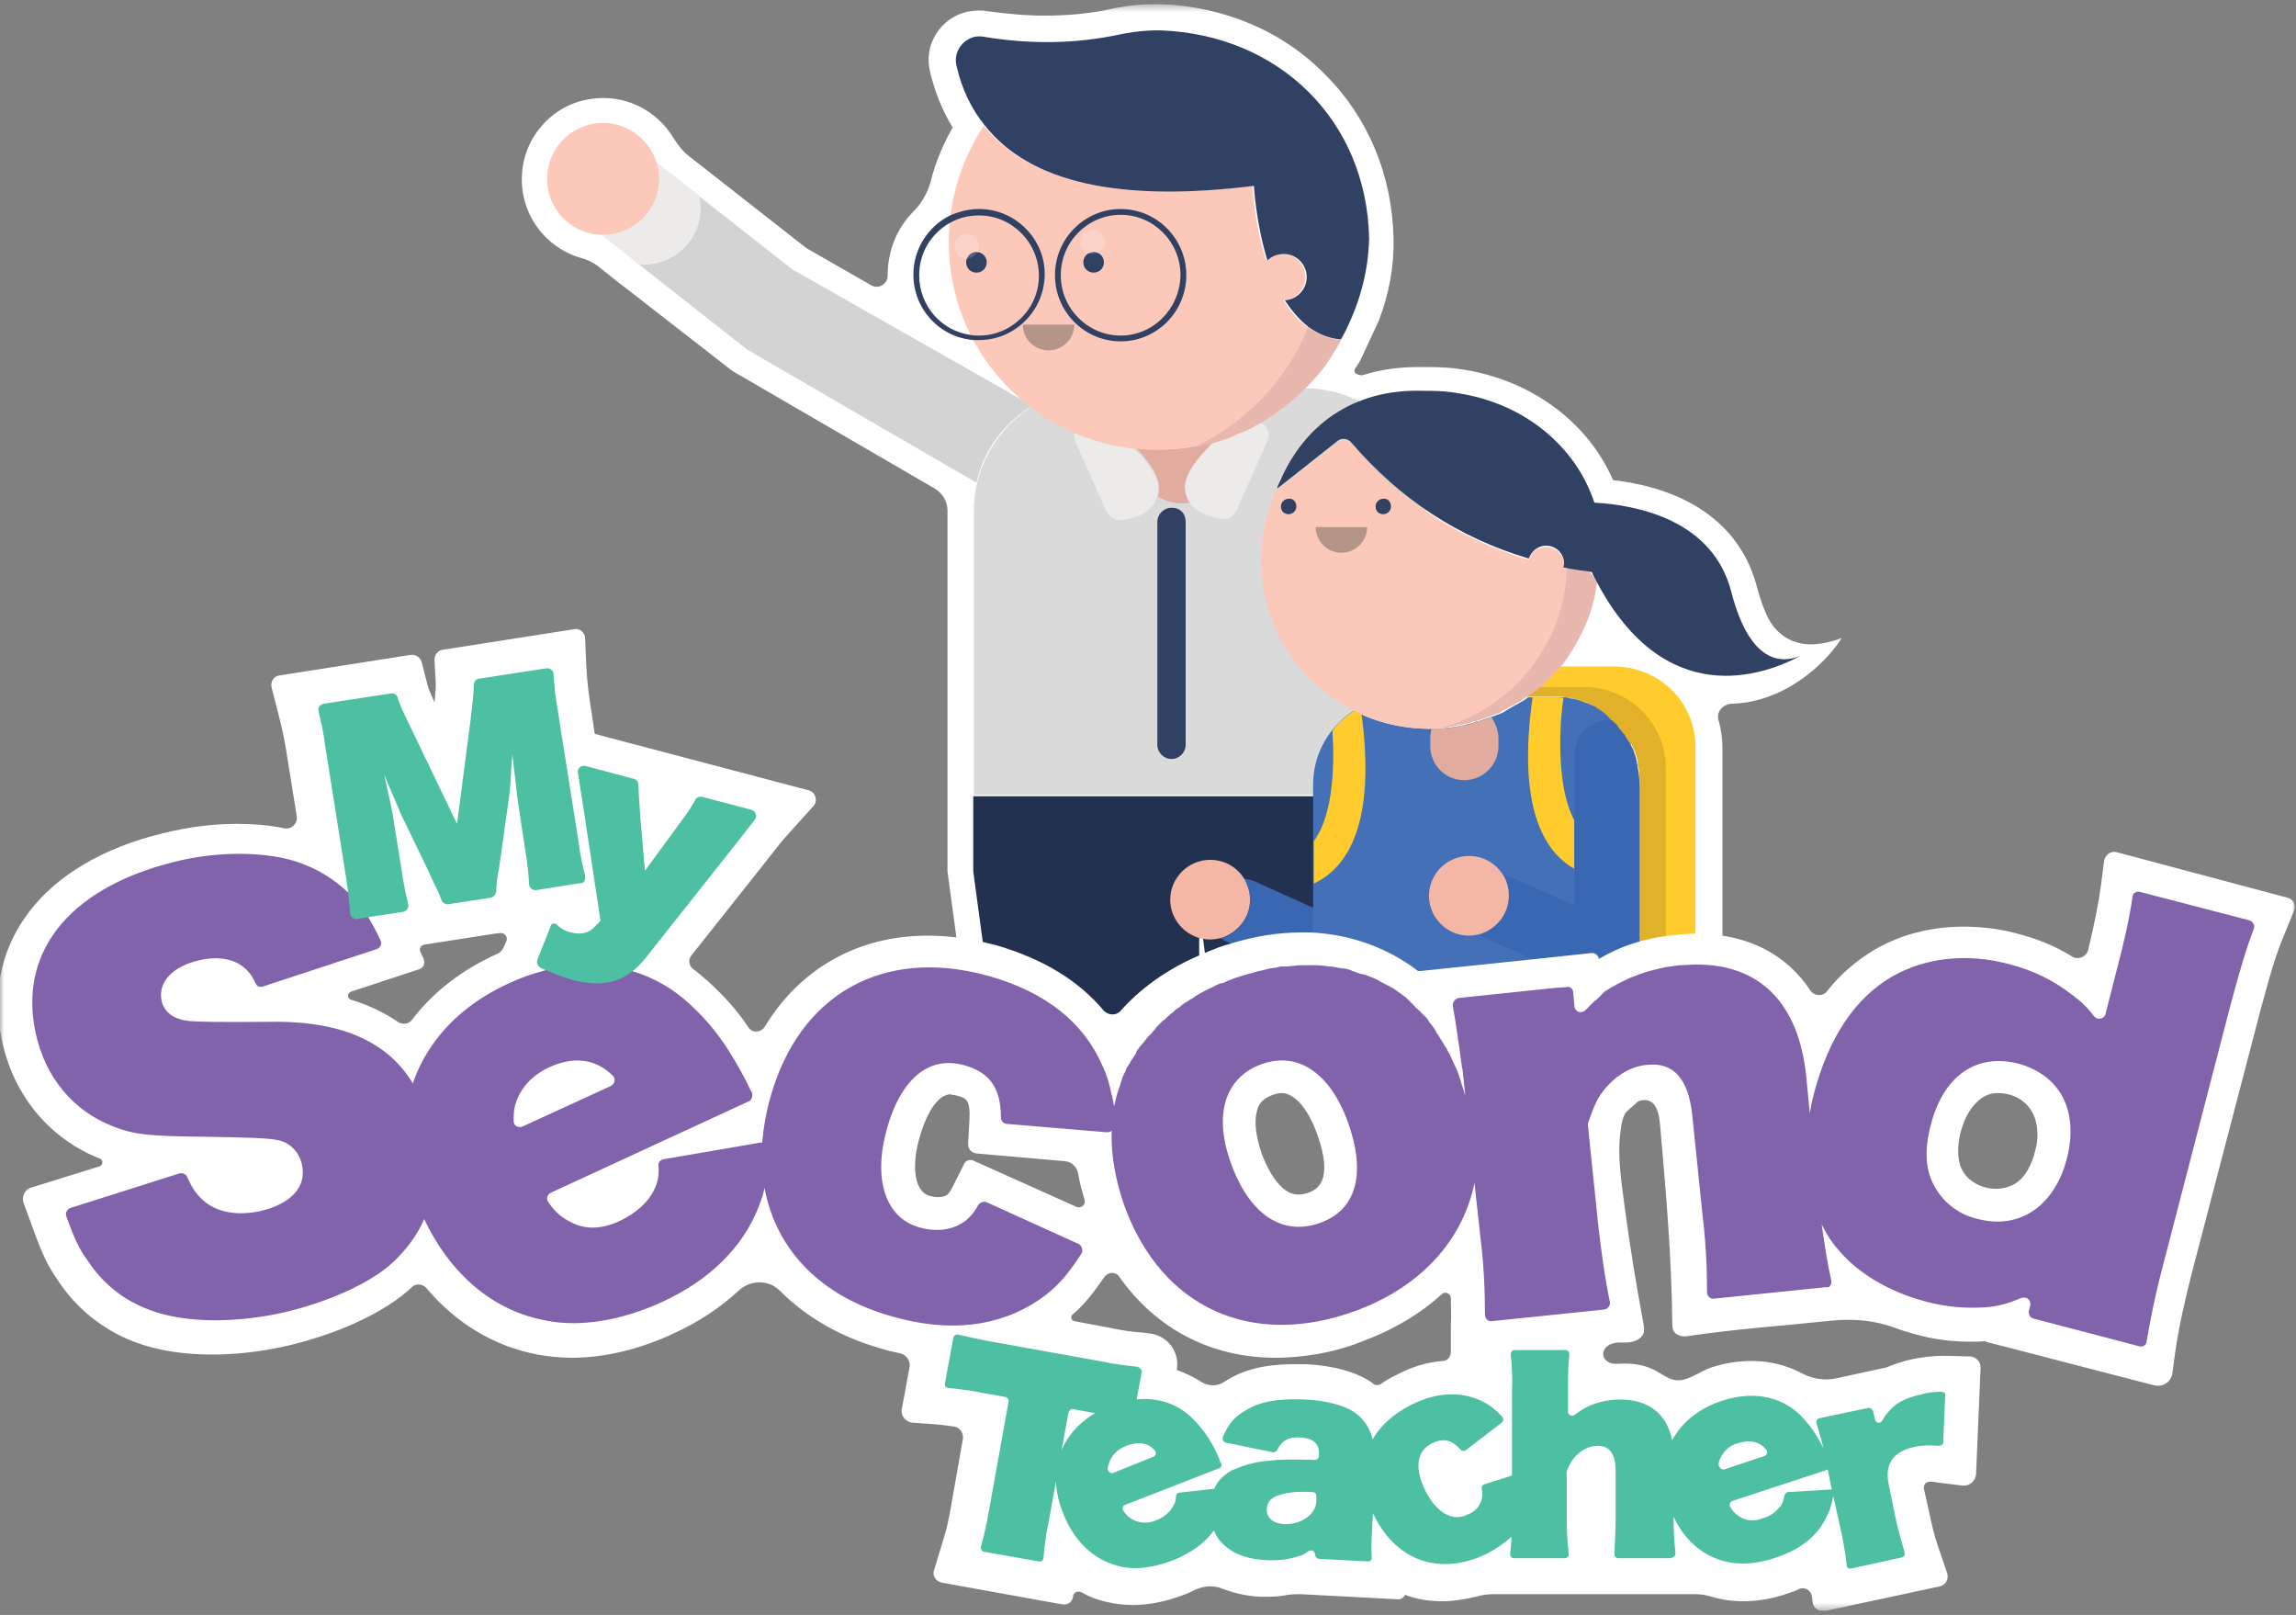 <svg width="283" height="199" viewBox="0 0 283 199" fill="none" xmlns="http://www.w3.org/2000/svg">
<rect x="0" y="0" width="283" height="199" fill="#808080" stroke="none"/>
<g clip-path="url(#clip0_1057_267)">
<mask id="mask0_1057_267" style="mask-type:luminance" maskUnits="userSpaceOnUse" x="0" y="0" width="283" height="199">
<path d="M283 0.5H0V198.5H283V0.5Z" fill="white"/>
</mask>
<g mask="url(#mask0_1057_267)">
<path d="M221.353 79.114C218.735 78.323 217.783 75.868 217.624 75.472C217.227 74.602 216.91 73.572 216.593 72.464C214.688 64.943 208.421 60.272 198.821 59.164C195.727 52.039 188.824 46.893 180.414 45.547C178.986 45.309 177.558 45.23 176.13 45.23C175.971 45.23 175.813 45.23 175.654 45.23C175.337 45.23 175.019 45.23 174.702 45.23C172.401 45.23 170.18 45.547 168.117 46.18C167.879 46.259 167.72 46.259 167.482 46.18C167.403 46.18 167.323 46.101 167.244 46.101C167.006 46.022 166.847 45.705 167.006 45.468C167.323 44.993 167.641 44.518 167.879 43.963L169.942 39.53C171.211 36.205 171.846 32.801 171.766 29.396C171.608 21.559 168.593 14.434 163.356 9.209C158.12 3.825 150.9 0.817 143.046 0.5C142.808 0.5 142.57 0.5 142.332 0.5C139.872 0.5 137.492 0.975 137.175 1.054C134.398 1.688 131.542 1.925 128.686 1.925C126.385 1.925 124.005 1.688 121.624 1.371C121.307 1.292 120.99 1.292 120.593 1.292C120.117 1.292 119.641 1.371 119.165 1.45C117.578 1.846 116.229 2.796 115.357 4.221C114.484 5.646 114.246 7.229 114.643 8.892C115.277 11.425 116.15 13.642 117.42 15.7C116.229 17.838 115.277 20.055 114.722 22.351C114.325 23.776 113.611 25.042 112.58 26.071C110.517 28.13 109.406 30.98 109.406 33.988C109.406 35.017 108.296 35.651 107.423 35.176L99.41 30.584L87.985 21.638L85.049 19.342C84.177 18.709 83.542 17.838 82.987 16.967C80.924 13.563 76.957 11.504 72.673 12.217C68.071 12.929 64.58 16.888 64.342 21.48C64.025 26.309 67.198 30.505 71.562 31.771C72.514 32.009 73.387 32.484 74.101 33.117L76.402 34.938L77.433 35.73L89.651 45.23C90.127 45.626 90.603 45.943 91.079 46.18L115.198 60.193C116.15 60.747 116.785 61.776 116.785 62.885V107.377L121.386 141.42L136.223 142.686L140.745 143.082L140.666 139.599C140.666 137.778 140.586 136.353 140.428 135.165C141.697 130.969 144.791 127.565 149.314 125.111L149.79 124.873L150.424 124.557C151.138 124.24 151.932 123.923 152.725 123.607C154.312 123.053 155.978 122.578 157.485 122.34L158.755 122.894V125.111H163.753L165.181 125.744V125.111H170.576C170.735 125.269 170.973 125.428 171.132 125.586C171.211 125.665 171.29 125.744 171.37 125.823C171.449 125.903 171.608 125.982 171.687 126.061C171.766 126.14 171.925 126.219 172.004 126.378C172.084 126.457 172.163 126.536 172.242 126.615C174.305 128.594 175.892 131.207 177.082 134.374C177.241 134.69 177.32 135.086 177.479 135.482L183.667 134.215L183.588 133.344C183.27 130.336 182.953 128.119 182.636 126.219L190.966 125.348L191.839 133.978L196.679 128.199C197.631 127.011 198.345 126.298 198.979 125.823V130.732V135.086V138.332L204.295 133.582C204.454 133.424 204.612 133.265 204.771 133.186C209.373 131.049 212.308 126.457 212.308 121.311V92.256C212.308 91.069 212.15 89.881 211.832 88.773C211.515 87.743 212.308 86.793 213.419 86.714C214.054 86.714 214.609 86.635 215.244 86.556C218.576 86.002 221.273 84.418 223.178 82.835C225.637 80.856 226.907 78.797 226.986 78.639C224.526 79.51 222.702 79.589 221.353 79.114Z" fill="white"/>
</g>
<mask id="mask1_1057_267" style="mask-type:luminance" maskUnits="userSpaceOnUse" x="0" y="0" width="283" height="199">
<path d="M283 0.5H0V198.5H283V0.5Z" fill="white"/>
</mask>
<g mask="url(#mask1_1057_267)">
<path d="M175.814 62.885V96.452C175.814 97.244 175.179 97.956 174.307 97.956H120.039V62.885C120.039 61.697 120.198 60.589 120.436 59.48C121.388 55.601 123.768 52.276 127.1 50.139C127.18 50.218 127.259 50.218 127.338 50.297C131.622 53.464 136.938 55.364 142.65 55.364C149.791 55.364 156.217 52.514 160.819 47.843C164.627 47.843 168.039 49.268 170.657 51.643C173.037 53.78 174.783 56.63 175.417 59.876C175.417 59.956 175.497 60.114 175.497 60.193C175.497 60.272 175.497 60.351 175.497 60.351C175.735 61.222 175.814 62.093 175.814 62.885Z" fill="#D9DAD9"/>
</g>
<mask id="mask2_1057_267" style="mask-type:luminance" maskUnits="userSpaceOnUse" x="0" y="0" width="283" height="199">
<path d="M283 0.5H0V198.5H283V0.5Z" fill="white"/>
</mask>
<g mask="url(#mask2_1057_267)">
<path d="M175.733 61.539C171.369 61.38 167.799 62.489 164.863 64.389V57.501C164.863 54.255 167.481 51.643 170.734 51.643C173.114 53.78 174.86 56.63 175.495 59.876C175.495 59.955 175.574 60.114 175.574 60.193C175.574 60.272 175.574 60.351 175.574 60.351C175.653 60.747 175.653 61.143 175.733 61.539Z" fill="#D3D3D3"/>
</g>
<mask id="mask3_1057_267" style="mask-type:luminance" maskUnits="userSpaceOnUse" x="0" y="0" width="283" height="199">
<path d="M283 0.5H0V198.5H283V0.5Z" fill="white"/>
</mask>
<g mask="url(#mask3_1057_267)">
<path d="M175.418 97.956V125.348C169.785 118.936 161.138 117.115 151.617 120.598C150.744 120.915 149.872 121.311 149.078 121.707L148.285 115.69L147.809 112.365V122.34C142.176 125.348 138.605 129.703 137.177 135.007C137.415 136.274 137.495 137.699 137.495 139.678L136.463 139.599L124.166 138.569L121.706 120.282L119.961 107.377V98.114H175.418V97.956Z" fill="#223150"/>
</g>
<mask id="mask4_1057_267" style="mask-type:luminance" maskUnits="userSpaceOnUse" x="0" y="0" width="283" height="199">
<path d="M283 0.5H0V198.5H283V0.5Z" fill="white"/>
</mask>
<g mask="url(#mask4_1057_267)">
<path d="M127.497 50.139C127.497 50.139 127.418 50.218 127.259 50.297C127.18 50.218 127.101 50.218 127.021 50.139C123.689 52.197 121.23 55.522 120.357 59.48L92.112 43.093L78.625 32.484C78.863 32.484 79.101 32.563 79.418 32.563C83.227 32.563 86.321 29.476 86.321 25.676C86.321 25.121 86.242 24.646 86.162 24.171L97.666 33.197L127.497 50.139Z" fill="#D3D3D3"/>
</g>
<mask id="mask5_1057_267" style="mask-type:luminance" maskUnits="userSpaceOnUse" x="0" y="0" width="283" height="199">
<path d="M283 0.5H0V198.5H283V0.5Z" fill="white"/>
</mask>
<g mask="url(#mask5_1057_267)">
<path d="M86.321 25.676C86.321 29.476 83.227 32.563 79.418 32.563C79.18 32.563 78.942 32.563 78.625 32.484L74.023 28.842V28.763C74.103 28.763 74.182 28.763 74.261 28.763C78.07 28.763 81.164 25.676 81.164 21.876C81.164 21.242 81.085 20.688 80.926 20.134L81.005 20.055L86.083 24.013C86.242 24.646 86.321 25.201 86.321 25.676Z" fill="#ECEBEA"/>
</g>
<mask id="mask6_1057_267" style="mask-type:luminance" maskUnits="userSpaceOnUse" x="0" y="0" width="283" height="199">
<path d="M283 0.5H0V198.5H283V0.5Z" fill="white"/>
</mask>
<g mask="url(#mask6_1057_267)">
<path d="M81.242 22.034C81.242 25.834 78.148 28.921 74.34 28.921C74.261 28.921 74.181 28.921 74.102 28.921C70.373 28.842 67.438 25.755 67.438 22.034C67.438 18.234 70.532 15.146 74.34 15.146C77.513 15.146 80.211 17.363 81.004 20.292C81.163 20.846 81.242 21.4 81.242 22.034Z" fill="#FBC8B9"/>
</g>
<mask id="mask7_1057_267" style="mask-type:luminance" maskUnits="userSpaceOnUse" x="0" y="0" width="283" height="199">
<path d="M283 0.5H0V198.5H283V0.5Z" fill="white"/>
</mask>
<g mask="url(#mask7_1057_267)">
<path d="M147.092 55.047C148.044 54.889 148.917 54.651 149.79 54.414C147.251 56.789 146.061 58.847 146.22 60.351C146.299 60.984 146.458 61.539 146.775 61.935C146.378 62.014 146.061 62.014 145.664 62.014C144.554 62.014 143.601 61.697 142.729 61.222C142.808 60.984 142.808 60.747 142.887 60.43C142.967 59.005 142.015 57.264 140.031 55.205C140.904 55.284 141.856 55.364 142.808 55.364C144.157 55.443 145.585 55.284 147.092 55.047Z" fill="#E1ABA0"/>
</g>
<mask id="mask8_1057_267" style="mask-type:luminance" maskUnits="userSpaceOnUse" x="0" y="0" width="283" height="199">
<path d="M283 0.5H0V198.5H283V0.5Z" fill="white"/>
</mask>
<g mask="url(#mask8_1057_267)">
<path d="M156.215 54.334L152.407 62.885C152.09 63.676 151.296 64.072 150.424 63.914C148.52 63.597 147.25 62.964 146.616 61.935C146.298 61.46 146.139 60.906 146.06 60.351C145.901 58.768 147.171 56.789 149.63 54.414C150.106 54.255 150.662 54.097 151.138 53.939C151.296 53.859 151.534 53.78 151.693 53.701C151.852 53.622 152.011 53.543 152.169 53.464C152.249 53.464 152.249 53.464 152.249 53.385C152.407 53.305 152.566 53.226 152.725 53.226C152.963 53.147 153.121 53.068 153.359 52.989C153.439 52.91 153.597 52.91 153.677 52.83C153.915 52.751 154.073 52.593 154.311 52.514C154.47 52.434 154.629 52.355 154.708 52.276C154.867 52.197 155.105 52.039 155.263 51.959L155.501 52.118C156.374 52.672 156.612 53.622 156.215 54.334Z" fill="#ECEBEA"/>
</g>
<mask id="mask9_1057_267" style="mask-type:luminance" maskUnits="userSpaceOnUse" x="0" y="0" width="283" height="199">
<path d="M283 0.5H0V198.5H283V0.5Z" fill="white"/>
</mask>
<g mask="url(#mask9_1057_267)">
<path d="M142.731 60.509C142.731 60.747 142.652 61.064 142.573 61.301C142.097 62.805 140.748 63.755 138.368 64.072C137.574 64.23 136.781 63.755 136.384 63.043L132.576 54.493C132.417 54.097 132.338 53.701 132.497 53.384C134.718 54.334 137.178 54.968 139.637 55.284V55.126C139.716 55.205 139.716 55.205 139.796 55.284C141.938 57.343 142.89 59.084 142.731 60.509Z" fill="#ECEBEA"/>
</g>
<mask id="mask10_1057_267" style="mask-type:luminance" maskUnits="userSpaceOnUse" x="0" y="0" width="283" height="199">
<path d="M283 0.5H0V198.5H283V0.5Z" fill="white"/>
</mask>
<g mask="url(#mask10_1057_267)">
<path d="M166.135 40.163C165.976 40.559 165.818 40.955 165.58 41.272C165.5 41.509 165.342 41.668 165.262 41.905C165.183 41.984 165.183 42.063 165.104 42.222C164.628 43.093 164.152 43.884 163.596 44.676C162.803 45.864 161.851 46.893 160.819 47.922C159.233 49.505 157.408 50.93 155.504 52.039C154.155 52.83 152.806 53.464 151.299 53.939C151.219 53.701 151.219 53.464 151.14 53.226C150.664 53.622 150.188 54.018 149.791 54.414C148.919 54.651 147.967 54.889 147.094 55.047C145.666 55.285 144.158 55.443 142.651 55.443C141.699 55.443 140.826 55.364 139.874 55.285C139.795 55.205 139.795 55.205 139.715 55.126V55.285C137.177 54.968 134.796 54.334 132.575 53.385C130.592 52.514 128.767 51.484 127.101 50.218C120.912 45.547 116.945 38.184 116.945 29.792C116.945 24.567 118.532 19.659 121.23 15.542V15.463C126.783 22.43 137.891 24.963 154.393 22.905C154.393 22.905 154.552 27.417 156.059 32.088C156.535 31.613 157.249 31.297 158.043 31.297C159.629 31.297 160.899 32.563 160.899 34.147C160.899 35.651 159.709 36.917 158.201 36.997C158.995 38.263 159.867 39.372 160.978 40.163L161.057 40.243C162.089 40.955 163.2 41.509 164.469 41.747H164.548C164.707 41.747 164.945 41.826 165.104 41.826C165.183 41.668 165.342 41.43 165.421 41.272C165.738 40.955 165.897 40.559 166.135 40.163Z" fill="#FBC8B9"/>
</g>
<mask id="mask11_1057_267" style="mask-type:luminance" maskUnits="userSpaceOnUse" x="0" y="0" width="283" height="199">
<path d="M283 0.5H0V198.5H283V0.5Z" fill="white"/>
</mask>
<g mask="url(#mask11_1057_267)">
<path d="M139.715 55.126C139.794 55.205 139.794 55.205 139.874 55.284C139.794 55.284 139.794 55.284 139.715 55.284V55.126Z" fill="#FBC8B9"/>
</g>
<mask id="mask12_1057_267" style="mask-type:luminance" maskUnits="userSpaceOnUse" x="0" y="0" width="283" height="199">
<path d="M283 0.5H0V198.5H283V0.5Z" fill="white"/>
</mask>
<g mask="url(#mask12_1057_267)">
<path d="M176.371 61.539C176.212 61.539 176.053 61.539 175.895 61.539C176.133 61.539 176.371 61.539 176.529 61.539C177.799 61.539 179.068 61.618 180.258 61.855C178.989 61.618 177.719 61.539 176.371 61.539Z" fill="#FBC8B9"/>
</g>
<mask id="mask13_1057_267" style="mask-type:luminance" maskUnits="userSpaceOnUse" x="0" y="0" width="283" height="199">
<path d="M283 0.5H0V198.5H283V0.5Z" fill="white"/>
</mask>
<g mask="url(#mask13_1057_267)">
<path d="M120.675 41.351C120.357 41.351 119.961 41.351 119.643 41.272C116.073 40.797 113.296 37.709 113.296 33.909C113.296 31.138 114.804 28.763 117.025 27.497C118.136 26.863 119.326 26.547 120.675 26.547C124.721 26.547 128.053 29.872 128.053 33.988C128.053 38.026 124.721 41.351 120.675 41.351ZM120.675 25.755C119.405 25.755 118.215 26.072 117.104 26.547C114.407 27.892 112.582 30.663 112.582 33.83C112.582 38.105 115.835 41.589 120.04 41.905C120.278 41.905 120.437 41.905 120.675 41.905C125.118 41.905 128.767 38.264 128.767 33.751C128.767 29.397 125.118 25.755 120.675 25.755Z" fill="#314163"/>
</g>
<mask id="mask14_1057_267" style="mask-type:luminance" maskUnits="userSpaceOnUse" x="0" y="0" width="283" height="199">
<path d="M283 0.5H0V198.5H283V0.5Z" fill="white"/>
</mask>
<g mask="url(#mask14_1057_267)">
<path d="M138.128 41.351C134.081 41.351 130.749 38.026 130.749 33.909C130.749 29.793 134.081 26.467 138.128 26.467C142.174 26.467 145.506 29.793 145.506 33.909C145.427 38.026 142.174 41.351 138.128 41.351ZM138.128 25.755C133.685 25.755 130.035 29.397 130.035 33.909C130.035 38.422 133.685 42.064 138.128 42.064C142.571 42.064 146.22 38.422 146.22 33.909C146.22 29.397 142.571 25.755 138.128 25.755Z" fill="#314163"/>
</g>
<mask id="mask15_1057_267" style="mask-type:luminance" maskUnits="userSpaceOnUse" x="0" y="0" width="283" height="199">
<path d="M283 0.5H0V198.5H283V0.5Z" fill="white"/>
</mask>
<g mask="url(#mask15_1057_267)">
<path d="M121.625 32.326C121.625 33.038 121.069 33.593 120.355 33.593C119.641 33.593 119.086 33.038 119.086 32.326C119.086 31.613 119.641 31.059 120.355 31.059C121.069 31.059 121.625 31.613 121.625 32.326Z" fill="#314163"/>
</g>
<mask id="mask16_1057_267" style="mask-type:luminance" maskUnits="userSpaceOnUse" x="0" y="0" width="283" height="199">
<path d="M283 0.5H0V198.5H283V0.5Z" fill="white"/>
</mask>
<g mask="url(#mask16_1057_267)">
<path d="M136.066 32.326C136.066 33.038 135.511 33.593 134.797 33.593C134.083 33.593 133.527 33.038 133.527 32.326C133.527 31.613 134.083 31.059 134.797 31.059C135.511 31.059 136.066 31.613 136.066 32.326Z" fill="#314163"/>
</g>
<mask id="mask17_1057_267" style="mask-type:luminance" maskUnits="userSpaceOnUse" x="0" y="0" width="283" height="199">
<path d="M283 0.5H0V198.5H283V0.5Z" fill="white"/>
</mask>
<g mask="url(#mask17_1057_267)">
<path d="M119.168 28.842C118.295 28.842 117.66 29.555 117.66 30.346C117.66 31.217 118.374 31.851 119.168 31.851H119.247C119.406 31.376 119.882 31.059 120.437 31.059H120.516C120.596 30.822 120.675 30.584 120.675 30.346C120.675 29.476 119.961 28.842 119.168 28.842Z" fill="#FCD3C8"/>
</g>
<mask id="mask18_1057_267" style="mask-type:luminance" maskUnits="userSpaceOnUse" x="0" y="0" width="283" height="199">
<path d="M283 0.5H0V198.5H283V0.5Z" fill="white"/>
</mask>
<g mask="url(#mask18_1057_267)">
<path d="M120.358 31.059C119.803 31.059 119.406 31.376 119.168 31.851C119.723 31.851 120.199 31.534 120.437 31.059C120.437 31.059 120.437 31.059 120.358 31.059Z" fill="#595E7C"/>
</g>
<mask id="mask19_1057_267" style="mask-type:luminance" maskUnits="userSpaceOnUse" x="0" y="0" width="283" height="199">
<path d="M283 0.5H0V198.5H283V0.5Z" fill="white"/>
</mask>
<g mask="url(#mask19_1057_267)">
<path d="M134.636 28.288C133.764 28.288 133.129 29.001 133.129 29.792C133.129 30.505 133.605 31.059 134.24 31.217C134.398 31.138 134.636 31.059 134.874 31.059C135.033 31.059 135.192 31.059 135.35 31.138C135.826 30.901 136.223 30.346 136.223 29.792C136.144 29.001 135.43 28.288 134.636 28.288Z" fill="#FCD3C8"/>
</g>
<mask id="mask20_1057_267" style="mask-type:luminance" maskUnits="userSpaceOnUse" x="0" y="0" width="283" height="199">
<path d="M283 0.5H0V198.5H283V0.5Z" fill="white"/>
</mask>
<g mask="url(#mask20_1057_267)">
<path d="M134.877 31.059C134.639 31.059 134.401 31.138 134.242 31.217C134.401 31.217 134.48 31.297 134.639 31.297C134.877 31.297 135.115 31.217 135.353 31.138C135.115 31.138 135.036 31.059 134.877 31.059Z" fill="#595E7C"/>
</g>
<mask id="mask21_1057_267" style="mask-type:luminance" maskUnits="userSpaceOnUse" x="0" y="0" width="283" height="199">
<path d="M283 0.5H0V198.5H283V0.5Z" fill="white"/>
</mask>
<g mask="url(#mask21_1057_267)">
<path d="M132.417 40.005C132.417 41.747 130.989 43.172 129.244 43.172C127.498 43.172 126.07 41.747 126.07 40.005H132.417Z" fill="#B49587"/>
</g>
<mask id="mask22_1057_267" style="mask-type:luminance" maskUnits="userSpaceOnUse" x="0" y="0" width="283" height="199">
<path d="M283 0.5H0V198.5H283V0.5Z" fill="white"/>
</mask>
<g mask="url(#mask22_1057_267)">
<path d="M145.667 63.043C145.35 62.726 144.953 62.568 144.398 62.568C143.446 62.568 142.652 63.36 142.652 64.31V86.714V90.594V91.781C142.652 92.731 143.446 93.523 144.398 93.523C145.35 93.523 146.143 92.731 146.143 91.781V89.01V88.218V64.31C146.143 63.835 145.985 63.36 145.667 63.043Z" fill="#314163"/>
</g>
<mask id="mask23_1057_267" style="mask-type:luminance" maskUnits="userSpaceOnUse" x="0" y="0" width="283" height="199">
<path d="M283 0.5H0V198.5H283V0.5Z" fill="white"/>
</mask>
<g mask="url(#mask23_1057_267)">
<path d="M166.135 40.163C165.977 40.559 165.739 40.955 165.58 41.272C165.501 41.43 165.342 41.668 165.263 41.826C165.104 41.826 164.866 41.747 164.707 41.747H164.628C163.279 41.509 162.168 40.955 161.216 40.243L161.137 40.163C160.026 39.293 159.154 38.184 158.36 36.997C159.868 36.917 161.058 35.651 161.058 34.147C161.058 32.563 159.788 31.297 158.202 31.297C157.408 31.297 156.694 31.613 156.218 32.088C154.79 27.417 154.552 22.905 154.552 22.905C137.97 24.963 126.942 22.509 121.389 15.463C119.722 13.405 118.532 10.95 117.898 8.1C117.501 6.517 118.532 4.934 120.119 4.538C120.516 4.459 120.912 4.459 121.309 4.538C127.022 5.488 132.655 5.409 138.129 4.221C138.129 4.221 140.668 3.667 143.127 3.746C157.646 4.3 168.436 14.83 168.754 29.317C168.674 33.197 167.722 36.838 166.135 40.163Z" fill="#314163"/>
</g>
<mask id="mask24_1057_267" style="mask-type:luminance" maskUnits="userSpaceOnUse" x="0" y="0" width="283" height="199">
<path d="M283 0.5H0V198.5H283V0.5Z" fill="white"/>
</mask>
<g mask="url(#mask24_1057_267)">
<path d="M165.261 41.905C165.182 41.984 165.182 42.143 165.102 42.222C164.626 43.093 164.15 43.884 163.595 44.676C162.802 45.864 161.849 46.893 160.818 47.922C159.231 49.505 157.407 50.93 155.502 52.039C155.344 52.118 155.106 52.276 154.947 52.355C154.788 52.434 154.63 52.514 154.55 52.593C154.312 52.672 154.154 52.83 153.916 52.91C153.836 52.989 153.678 52.989 153.598 53.068C153.36 53.147 153.202 53.226 152.964 53.305C152.805 53.385 152.646 53.464 152.488 53.464C152.488 53.464 152.408 53.464 152.408 53.543C152.25 53.622 152.091 53.701 151.932 53.78C151.774 53.86 151.535 53.939 151.377 54.018C150.901 54.176 150.345 54.335 149.869 54.493C148.997 54.73 148.045 54.968 147.172 55.126C153.519 52.118 158.597 46.893 161.215 40.322C162.246 41.034 163.357 41.589 164.626 41.826H164.706C164.864 41.826 165.102 41.905 165.261 41.905Z" fill="#E8B7AE"/>
</g>
<mask id="mask25_1057_267" style="mask-type:luminance" maskUnits="userSpaceOnUse" x="0" y="0" width="283" height="199">
<path d="M283 0.5H0V198.5H283V0.5Z" fill="white"/>
</mask>
<g mask="url(#mask25_1057_267)">
<path d="M208.978 92.019V121.073C208.978 125.269 206.36 128.832 202.71 130.257C202.472 130.336 202.234 130.415 201.996 130.494V121.865V96.689C201.996 96.531 201.996 96.373 201.996 96.294V96.215V96.135C201.996 96.056 201.996 95.898 201.996 95.819C201.996 95.74 201.996 95.66 201.996 95.66C201.996 95.581 201.996 95.502 201.996 95.423V95.344C201.996 95.264 201.996 95.264 201.996 95.185V95.106V95.027C201.996 94.948 201.996 94.948 201.996 94.869C201.996 94.79 201.996 94.71 201.917 94.631C201.917 94.473 201.838 94.314 201.838 94.156V94.077V93.998V93.919V93.84C201.838 93.76 201.838 93.76 201.838 93.681V93.602C201.838 93.523 201.758 93.444 201.758 93.285C201.758 93.206 201.679 93.127 201.679 93.048C201.679 92.969 201.6 92.889 201.6 92.81C201.6 92.731 201.52 92.652 201.52 92.573C201.441 92.494 201.441 92.335 201.362 92.256C201.362 92.177 201.282 92.177 201.282 92.098C201.203 92.019 201.203 91.939 201.124 91.781V91.702L200.727 91.544C200.727 91.464 200.648 91.385 200.568 91.306C200.489 91.227 200.489 91.148 200.41 91.069C200.33 90.91 200.251 90.752 200.172 90.673V90.594L200.092 90.514L200.013 90.435L199.933 90.356C199.933 90.277 199.854 90.277 199.854 90.198C199.775 90.039 199.616 89.881 199.537 89.802C199.457 89.723 199.378 89.564 199.299 89.485L199.219 89.406C199.219 89.406 199.14 89.327 199.14 89.248C199.061 89.168 199.061 89.168 198.981 89.089C198.902 89.01 198.902 89.01 198.823 88.931C198.743 88.852 198.664 88.773 198.585 88.694C198.505 88.614 198.426 88.535 198.347 88.535C198.267 88.456 198.267 88.456 198.188 88.377C198.109 88.298 198.109 88.298 198.029 88.219C197.95 88.139 197.871 88.139 197.871 88.06C197.791 87.981 197.712 87.902 197.633 87.823L197.553 87.743C197.474 87.664 197.315 87.585 197.236 87.506C197.077 87.427 196.998 87.348 196.839 87.269C196.76 87.189 196.681 87.189 196.601 87.11C196.522 87.031 196.443 87.031 196.363 86.952C196.046 86.793 195.808 86.635 195.491 86.556C195.332 86.477 195.173 86.398 195.015 86.398C194.856 86.319 194.697 86.319 194.538 86.239C194.38 86.16 194.221 86.16 194.062 86.081C193.904 86.002 193.745 86.002 193.586 86.002H193.507C193.348 86.002 193.19 85.923 193.031 85.923C192.872 85.923 192.714 85.844 192.634 85.844H192.555C192.555 85.844 192.476 85.844 192.396 85.844C192.317 85.844 192.238 85.844 192.158 85.844C192 85.844 191.92 85.844 191.762 85.844C191.682 85.844 191.603 85.844 191.524 85.844C191.365 85.844 191.206 85.844 191.127 85.844H188.191C188.35 85.764 188.509 85.606 188.667 85.527C188.826 85.448 188.985 85.289 189.064 85.21C189.302 85.052 189.461 84.894 189.699 84.656C190.413 84.102 191.048 83.468 191.603 82.756C191.682 82.677 191.762 82.518 191.92 82.439L192 82.36C192.079 82.281 192.158 82.202 192.238 82.123H198.902C204.535 82.123 208.978 86.556 208.978 92.019Z" fill="#FFCB2D"/>
</g>
<mask id="mask26_1057_267" style="mask-type:luminance" maskUnits="userSpaceOnUse" x="0" y="0" width="283" height="199">
<path d="M283 0.5H0V198.5H283V0.5Z" fill="white"/>
</mask>
<g mask="url(#mask26_1057_267)">
<path d="M205.326 94.631V123.686C205.326 126.219 204.374 128.594 202.787 130.336C202.549 130.573 202.311 130.811 202.073 131.048V130.573V121.944V96.769C202.073 96.61 202.073 96.452 202.073 96.373V96.293V96.214C202.073 96.135 202.073 95.977 202.073 95.898C202.073 95.819 202.073 95.739 202.073 95.739C202.073 95.66 202.073 95.581 202.073 95.502V95.423C202.073 95.344 202.073 95.344 202.073 95.264V95.185V95.106C202.073 95.027 202.073 95.027 202.073 94.948C202.073 94.868 202.073 94.789 201.994 94.71C201.994 94.552 201.914 94.394 201.914 94.235V94.156V94.077V93.998V93.918V93.839C201.914 93.76 201.914 93.76 201.835 93.681V93.602C201.835 93.523 201.756 93.443 201.756 93.285C201.756 93.206 201.676 93.127 201.676 93.048C201.676 92.968 201.597 92.889 201.597 92.81C201.597 92.731 201.518 92.652 201.518 92.573C201.438 92.493 201.438 92.335 201.359 92.256C201.359 92.177 201.28 92.177 201.28 92.098C201.2 92.018 201.2 91.939 201.121 91.781V91.702L200.724 91.543C200.645 91.464 200.645 91.385 200.565 91.306C200.486 91.227 200.486 91.148 200.407 91.068C200.327 90.91 200.248 90.752 200.169 90.673V90.593L200.089 90.514L200.01 90.435L199.931 90.356C199.931 90.277 199.851 90.277 199.851 90.198C199.772 90.039 199.613 89.881 199.534 89.802C199.455 89.722 199.375 89.564 199.296 89.485L199.217 89.406C199.217 89.327 199.137 89.327 199.137 89.248C199.058 89.168 199.058 89.168 198.979 89.089C198.899 89.01 198.899 89.01 198.82 88.931C198.741 88.852 198.661 88.772 198.582 88.693C198.503 88.614 198.423 88.535 198.344 88.535C198.265 88.456 198.265 88.456 198.185 88.377C198.106 88.297 198.106 88.297 198.027 88.218C197.947 88.139 197.868 88.139 197.868 88.06C197.789 87.981 197.709 87.902 197.63 87.823L197.551 87.743C197.471 87.664 197.313 87.585 197.233 87.506C197.075 87.427 196.995 87.347 196.837 87.268C196.757 87.189 196.678 87.189 196.599 87.11C196.519 87.031 196.44 87.031 196.361 86.952C196.043 86.793 195.805 86.635 195.488 86.556C195.329 86.477 195.17 86.397 195.012 86.397C194.853 86.318 194.694 86.318 194.536 86.239C194.377 86.16 194.218 86.16 194.06 86.081C193.901 86.002 193.742 86.002 193.584 86.002H193.504C193.346 86.002 193.187 85.922 193.028 85.922C192.87 85.922 192.711 85.843 192.552 85.843H192.473C192.473 85.843 192.394 85.843 192.314 85.843C192.235 85.843 192.156 85.843 192.076 85.843C191.918 85.843 191.838 85.843 191.68 85.843C191.6 85.843 191.521 85.843 191.442 85.843C191.283 85.843 191.124 85.843 191.045 85.843H188.109C188.268 85.764 188.427 85.606 188.585 85.527C188.744 85.447 188.903 85.289 189.061 85.21C189.299 85.052 189.458 84.893 189.696 84.656H195.25C200.804 84.656 205.326 89.168 205.326 94.631Z" fill="#E0B129"/>
</g>
<mask id="mask27_1057_267" style="mask-type:luminance" maskUnits="userSpaceOnUse" x="0" y="0" width="283" height="199">
<path d="M283 0.5H0V198.5H283V0.5Z" fill="white"/>
</mask>
<g mask="url(#mask27_1057_267)">
<path d="M161.929 111.89V120.836L151.139 116.007C150.901 115.927 150.663 115.769 150.504 115.611C152.567 115.057 154.074 113.156 154.074 110.861C154.074 109.911 153.757 108.961 153.281 108.248C153.677 108.327 154.153 108.406 154.55 108.565L161.929 111.89Z" fill="#3A67B1"/>
</g>
<mask id="mask28_1057_267" style="mask-type:luminance" maskUnits="userSpaceOnUse" x="0" y="0" width="283" height="199">
<path d="M283 0.5H0V198.5H283V0.5Z" fill="white"/>
</mask>
<g mask="url(#mask28_1057_267)">
<path d="M154.076 110.861C154.076 113.077 152.569 114.977 150.427 115.611C150.03 115.69 149.554 115.769 149.157 115.769C146.46 115.769 144.238 113.552 144.238 110.861C144.238 108.169 146.46 105.952 149.157 105.952C150.903 105.952 152.41 106.823 153.283 108.169C153.759 108.961 154.076 109.911 154.076 110.861Z" fill="#F4B7A6"/>
</g>
<mask id="mask29_1057_267" style="mask-type:luminance" maskUnits="userSpaceOnUse" x="0" y="0" width="283" height="199">
<path d="M283 0.5H0V198.5H283V0.5Z" fill="white"/>
</mask>
<g mask="url(#mask29_1057_267)">
<path d="M202.076 96.69V121.865H161.852V96.69C161.852 94.156 162.724 91.861 164.152 90.04C164.946 89.09 165.818 88.219 166.85 87.585C169.627 89.01 172.8 89.802 176.132 89.802H176.291C176.847 89.802 177.402 89.802 177.957 89.723C178.433 89.723 178.83 89.644 179.306 89.565C179.465 89.565 179.623 89.565 179.703 89.485C179.861 89.485 180.02 89.406 180.099 89.406C180.179 89.406 180.179 89.406 180.258 89.406C180.417 89.406 180.655 89.327 180.813 89.248C180.893 89.248 180.893 89.248 180.972 89.248C181.131 89.169 181.289 89.169 181.527 89.09C181.607 89.09 181.686 89.09 181.686 89.01C181.924 88.931 182.083 88.852 182.321 88.852C182.559 88.773 182.797 88.694 183.035 88.615C183.273 88.535 183.432 88.456 183.67 88.377H183.749C183.987 88.298 184.146 88.219 184.384 88.14C184.622 88.06 184.78 87.981 185.018 87.902C185.177 87.823 185.415 87.744 185.574 87.585C185.732 87.506 185.97 87.348 186.129 87.269C186.288 87.189 186.526 87.031 186.684 86.952C186.843 86.873 187.081 86.715 187.24 86.635C187.399 86.556 187.637 86.398 187.795 86.319C187.954 86.24 188.113 86.081 188.351 85.923H191.286C191.445 85.923 191.603 85.923 191.762 85.923C191.841 85.923 191.921 85.923 192 85.923C192.159 85.923 192.238 85.923 192.397 85.923C192.476 85.923 192.556 85.923 192.635 85.923C192.714 85.923 192.714 85.923 192.794 85.923H192.873C193.032 85.923 193.19 85.923 193.27 86.002C193.428 86.002 193.587 86.081 193.746 86.081H193.825C193.984 86.081 194.142 86.16 194.222 86.16C194.38 86.24 194.539 86.24 194.698 86.319C194.856 86.398 195.015 86.398 195.174 86.477C195.332 86.556 195.491 86.635 195.65 86.635C195.967 86.794 196.205 86.873 196.522 87.031C196.602 87.031 196.681 87.11 196.76 87.189C196.84 87.269 196.919 87.269 196.998 87.348C197.157 87.427 197.236 87.506 197.395 87.585C197.474 87.665 197.633 87.744 197.713 87.823L197.792 87.902C197.871 87.981 197.951 88.06 198.03 88.14C198.109 88.219 198.189 88.219 198.189 88.298C198.268 88.377 198.268 88.377 198.347 88.456C198.427 88.535 198.427 88.535 198.506 88.615C198.585 88.694 198.665 88.773 198.744 88.773C198.823 88.852 198.903 88.931 198.982 89.01C199.061 89.09 199.061 89.09 199.141 89.169C199.22 89.169 199.22 89.248 199.299 89.327C199.379 89.327 199.379 89.406 199.379 89.485L199.458 89.565C199.537 89.644 199.617 89.802 199.696 89.881C199.855 90.04 199.934 90.198 200.013 90.277L200.093 90.356L200.172 90.435L200.251 90.515C200.331 90.594 200.331 90.594 200.331 90.673C200.41 90.831 200.489 90.99 200.569 91.069C200.648 91.148 200.648 91.227 200.727 91.306C200.807 91.385 200.807 91.465 200.886 91.544L200.965 91.623V91.702C201.045 91.781 201.045 91.861 201.124 92.019C201.124 92.098 201.203 92.098 201.203 92.177C201.283 92.256 201.283 92.335 201.362 92.494C201.362 92.573 201.441 92.652 201.441 92.731C201.441 92.811 201.521 92.89 201.521 92.969C201.521 93.048 201.6 93.127 201.6 93.206C201.6 93.285 201.679 93.365 201.679 93.523V93.602C201.679 93.681 201.679 93.681 201.759 93.76V93.84V93.919V93.998V94.077V94.156C201.838 94.315 201.838 94.473 201.838 94.631C201.838 94.71 201.838 94.79 201.838 94.79V94.869C201.838 94.948 201.838 95.027 201.838 95.106V95.186C201.838 95.186 201.838 95.265 201.838 95.344C201.838 95.423 201.838 95.502 201.838 95.661V95.74V95.819V95.898C201.838 95.977 201.838 96.056 201.838 96.136V96.215V96.294C202.076 96.452 202.076 96.531 202.076 96.69Z" fill="#4370B7"/>
</g>
<mask id="mask30_1057_267" style="mask-type:luminance" maskUnits="userSpaceOnUse" x="0" y="0" width="283" height="199">
<path d="M283 0.5H0V198.5H283V0.5Z" fill="white"/>
</mask>
<g mask="url(#mask30_1057_267)">
<path d="M161.93 108.882V103.736V103.656C164.469 100.252 164.469 93.76 164.23 90.04C165.103 88.852 166.293 87.902 167.563 87.189C167.642 87.189 167.721 87.189 167.721 87.189V87.269C169.784 101.677 165.976 106.982 161.93 108.882Z" fill="#FFCB2D"/>
</g>
<mask id="mask31_1057_267" style="mask-type:luminance" maskUnits="userSpaceOnUse" x="0" y="0" width="283" height="199">
<path d="M283 0.5H0V198.5H283V0.5Z" fill="white"/>
</mask>
<g mask="url(#mask31_1057_267)">
<path d="M194.061 101.123V107.061C190.253 104.923 187 99.382 188.904 85.923H191.284C191.76 85.923 192.237 85.923 192.713 86.002C192.475 87.189 191.443 96.215 194.061 101.123Z" fill="#FFCB2D"/>
</g>
<mask id="mask32_1057_267" style="mask-type:luminance" maskUnits="userSpaceOnUse" x="0" y="0" width="283" height="199">
<path d="M283 0.5H0V198.5H283V0.5Z" fill="white"/>
</mask>
<g mask="url(#mask32_1057_267)">
<path d="M184.699 90.99V91.939C184.699 94.235 182.795 96.135 180.494 96.135C178.114 96.135 176.289 94.235 176.289 91.939V90.99C176.289 90.594 176.368 90.119 176.448 89.802C177.003 89.802 177.558 89.802 178.035 89.723C178.511 89.723 178.907 89.644 179.383 89.564C179.542 89.564 179.701 89.564 179.78 89.485C179.939 89.485 180.097 89.406 180.177 89.406C180.256 89.406 180.256 89.406 180.335 89.406C180.573 89.406 180.732 89.327 180.891 89.248C180.97 89.248 180.97 89.248 181.049 89.248C181.208 89.248 181.367 89.169 181.605 89.09C181.684 89.09 181.763 89.09 181.763 89.01C182.001 88.931 182.16 88.852 182.398 88.852C182.636 88.773 182.874 88.694 183.112 88.615C183.35 88.535 183.509 88.456 183.747 88.377H183.826C184.302 89.09 184.699 89.96 184.699 90.99Z" fill="#E1ABA0"/>
</g>
<mask id="mask33_1057_267" style="mask-type:luminance" maskUnits="userSpaceOnUse" x="0" y="0" width="283" height="199">
<path d="M283 0.5H0V198.5H283V0.5Z" fill="white"/>
</mask>
<g mask="url(#mask33_1057_267)">
<path d="M202.076 96.769V117.906V117.986C202.076 118.065 202.076 118.144 202.076 118.302V118.381C201.996 118.856 201.917 119.331 201.679 119.807C201.044 121.232 199.616 122.023 198.109 122.023H198.029C197.157 122.023 196.363 121.707 195.649 121.232L182.955 115.531C182.717 115.452 182.479 115.294 182.32 115.136C184.383 114.581 185.97 112.681 185.97 110.465C185.97 109.515 185.653 108.565 185.176 107.852C185.573 107.931 185.97 108.01 186.446 108.169L194.062 111.573V93.048C194.062 91.86 194.538 90.752 195.332 89.96C196.125 89.168 197.157 88.693 198.426 88.693C200.647 90.514 202.076 93.444 202.076 96.769Z" fill="#3A67B1"/>
</g>
<mask id="mask34_1057_267" style="mask-type:luminance" maskUnits="userSpaceOnUse" x="0" y="0" width="283" height="199">
<path d="M283 0.5H0V198.5H283V0.5Z" fill="white"/>
</mask>
<g mask="url(#mask34_1057_267)">
<path d="M185.971 110.385C185.971 112.602 184.463 114.502 182.321 115.136C181.925 115.215 181.448 115.294 181.052 115.294C178.354 115.294 176.133 113.077 176.133 110.385C176.133 107.694 178.354 105.477 181.052 105.477C182.797 105.477 184.305 106.348 185.177 107.694C185.733 108.485 185.971 109.356 185.971 110.385Z" fill="#F4B7A6"/>
</g>
<mask id="mask35_1057_267" style="mask-type:luminance" maskUnits="userSpaceOnUse" x="0" y="0" width="283" height="199">
<path d="M283 0.5H0V198.5H283V0.5Z" fill="white"/>
</mask>
<g mask="url(#mask35_1057_267)">
<path d="M193.35 70.089C193.27 73.572 192.318 76.818 190.731 79.668C190.255 80.539 189.7 81.331 189.145 82.123C188.431 83.073 187.717 83.943 186.844 84.735C186.368 85.131 185.971 85.527 185.416 85.922C183.274 87.664 180.735 88.931 178.037 89.723C177.482 89.802 176.926 89.802 176.371 89.802H176.212C172.88 89.802 169.707 89.01 166.93 87.585C160.107 84.181 155.426 77.135 155.426 69.06C155.426 65.576 156.299 62.251 157.806 59.401C157.647 59.718 157.568 60.035 157.409 60.351C157.409 60.351 159.948 58.372 164.867 54.493C165.343 54.097 166.136 54.176 166.533 54.651C172.563 61.697 179.862 66.447 188.431 68.981C188.669 68.031 189.541 67.397 190.573 67.397C191.763 67.397 192.794 68.347 192.794 69.614C192.794 69.772 192.794 69.93 192.715 70.089C192.873 70.01 193.112 70.01 193.35 70.089Z" fill="#FBC8B9"/>
</g>
<mask id="mask36_1057_267" style="mask-type:luminance" maskUnits="userSpaceOnUse" x="0" y="0" width="283" height="199">
<path d="M283 0.5H0V198.5H283V0.5Z" fill="white"/>
</mask>
<g mask="url(#mask36_1057_267)">
<path d="M168.515 64.943C168.515 66.685 167.087 68.11 165.342 68.11C163.596 68.11 162.168 66.685 162.168 64.943H168.515Z" fill="#B49587"/>
</g>
<mask id="mask37_1057_267" style="mask-type:luminance" maskUnits="userSpaceOnUse" x="0" y="0" width="283" height="199">
<path d="M283 0.5H0V198.5H283V0.5Z" fill="white"/>
</mask>
<g mask="url(#mask37_1057_267)">
<path d="M196.838 71.831C196.521 74.443 195.648 76.897 194.379 79.114C194.299 79.272 194.141 79.51 194.061 79.668C193.982 79.827 193.823 80.064 193.744 80.222C193.665 80.381 193.506 80.539 193.427 80.698C193.347 80.856 193.268 80.935 193.189 81.093C193.109 81.172 193.03 81.252 192.95 81.41C192.871 81.489 192.792 81.647 192.712 81.727C192.633 81.885 192.474 82.043 192.316 82.202C192.236 82.281 192.157 82.36 192.078 82.439L191.998 82.518C191.919 82.597 191.84 82.756 191.681 82.835C191.046 83.547 190.412 84.181 189.777 84.735C189.539 84.893 189.38 85.052 189.142 85.21C188.984 85.368 188.825 85.448 188.666 85.527C188.508 85.606 188.349 85.764 188.19 85.843C188.032 86.002 187.873 86.081 187.635 86.239C187.476 86.398 187.238 86.477 187.079 86.556C186.921 86.635 186.683 86.793 186.524 86.873C186.365 86.952 186.127 87.11 185.969 87.189C185.81 87.269 185.572 87.427 185.413 87.506C185.255 87.585 185.017 87.664 184.858 87.823C184.62 87.902 184.461 87.981 184.223 88.06C183.985 88.139 183.827 88.219 183.589 88.298H183.509C183.271 88.377 183.113 88.456 182.875 88.535C182.637 88.614 182.399 88.694 182.16 88.773C181.922 88.852 181.764 88.931 181.526 88.931C181.446 88.931 181.367 88.931 181.367 89.01C181.208 89.089 181.05 89.089 180.812 89.168C180.732 89.168 180.732 89.168 180.653 89.168C180.494 89.248 180.256 89.248 180.098 89.327C180.018 89.327 180.018 89.327 179.939 89.327C179.78 89.327 179.622 89.406 179.542 89.406C179.384 89.406 179.304 89.485 179.146 89.485C178.749 89.564 178.273 89.644 177.797 89.644C180.494 88.852 183.033 87.585 185.175 85.843C185.651 85.448 186.127 85.052 186.603 84.656C187.397 83.864 188.19 82.993 188.904 82.043C189.46 81.252 190.015 80.46 190.491 79.589C192.078 76.739 193.03 73.493 193.109 70.01C194.061 70.168 195.013 70.326 195.965 70.485C196.362 70.96 196.6 71.356 196.838 71.831Z" fill="#E8B7AE"/>
</g>
<mask id="mask38_1057_267" style="mask-type:luminance" maskUnits="userSpaceOnUse" x="0" y="0" width="283" height="199">
<path d="M283 0.5H0V198.5H283V0.5Z" fill="white"/>
</mask>
<g mask="url(#mask38_1057_267)">
<path d="M171.451 62.41C171.451 62.964 170.975 63.36 170.499 63.36C169.944 63.36 169.547 62.964 169.547 62.41C169.547 61.856 170.023 61.46 170.499 61.46C171.054 61.381 171.451 61.856 171.451 62.41Z" fill="#314163"/>
</g>
<mask id="mask39_1057_267" style="mask-type:luminance" maskUnits="userSpaceOnUse" x="0" y="0" width="283" height="199">
<path d="M283 0.5H0V198.5H283V0.5Z" fill="white"/>
</mask>
<g mask="url(#mask39_1057_267)">
<path d="M159.787 62.41C159.787 62.964 159.311 63.36 158.835 63.36C158.28 63.36 157.883 62.964 157.883 62.41C157.883 61.856 158.359 61.46 158.835 61.46C159.39 61.381 159.787 61.856 159.787 62.41Z" fill="#314163"/>
</g>
<mask id="mask40_1057_267" style="mask-type:luminance" maskUnits="userSpaceOnUse" x="0" y="0" width="283" height="199">
<path d="M283 0.5H0V198.5H283V0.5Z" fill="white"/>
</mask>
<g mask="url(#mask40_1057_267)">
<path d="M221.988 80.777C217.307 83.31 205.247 87.585 196.837 71.752C196.599 71.356 196.361 70.881 196.203 70.485C195.013 70.327 193.823 70.168 192.712 69.931C192.712 69.772 192.791 69.614 192.791 69.456C192.791 68.268 191.839 67.239 190.57 67.239C189.538 67.239 188.745 67.952 188.428 68.822C179.859 66.289 172.56 61.539 166.53 54.493C166.133 54.018 165.34 53.939 164.864 54.335C159.945 58.214 157.486 60.193 157.406 60.193C157.486 59.876 157.644 59.56 157.803 59.243C160.659 52.593 166.61 47.843 175.495 48.16C175.654 48.16 175.813 48.16 175.971 48.16C177.32 48.16 178.59 48.239 179.859 48.476C187.872 49.743 194.219 54.968 196.52 61.935C201.994 62.251 211.198 64.151 213.419 73.018C215.72 81.806 219.608 81.806 221.988 80.777Z" fill="#314163"/>
</g>
<mask id="mask41_1057_267" style="mask-type:luminance" maskUnits="userSpaceOnUse" x="0" y="0" width="283" height="199">
<path d="M283 0.5H0V198.5H283V0.5Z" fill="white"/>
</mask>
<g mask="url(#mask41_1057_267)">
<path d="M175.416 121.865H191.839L178.669 123.211C179.304 125.982 179.78 128.832 180.256 133.503L180.335 134.374C180.176 133.978 180.097 133.582 179.938 133.186C178.114 128.12 175.178 124.319 171.449 121.944L175.416 121.865Z" fill="#5B86C5"/>
</g>
<mask id="mask42_1057_267" style="mask-type:luminance" maskUnits="userSpaceOnUse" x="0" y="0" width="283" height="199">
<path d="M283 0.5H0V198.5H283V0.5Z" fill="white"/>
</mask>
<g mask="url(#mask42_1057_267)">
<path d="M198.743 121.865C197.077 122.894 195.966 123.844 194.221 125.982L193.824 121.865H197.791H198.743Z" fill="#5B86C5"/>
</g>
<mask id="mask43_1057_267" style="mask-type:luminance" maskUnits="userSpaceOnUse" x="0" y="0" width="283" height="199">
<path d="M283 0.5H0V198.5H283V0.5Z" fill="white"/>
</mask>
<g mask="url(#mask43_1057_267)">
<path d="M52.204 118.144L51.807 117.273C51.648 116.877 51.886 116.481 52.283 116.402L55.853 115.848L60.931 115.056L61.645 114.977C62.2 114.898 62.597 115.452 62.438 115.927L62.121 116.64C61.962 117.036 61.645 117.431 61.169 117.59C56.805 119.569 53.314 122.34 50.776 125.665C50.379 126.219 49.586 126.298 49.03 125.902C47.364 124.794 45.46 123.844 43.318 123.211C42.762 123.052 42.762 122.34 43.318 122.182L51.728 119.411C52.204 119.252 52.442 118.619 52.204 118.144ZM154.947 136.828C155.105 136.194 155.502 135.403 156.851 134.928C157.248 134.769 157.644 134.69 157.962 134.69C159.548 134.69 161.215 136.59 162.325 139.678C164.547 145.774 162.087 146.645 161.294 146.961C160.818 147.12 160.421 147.199 160.024 147.199C157.644 147.199 156.058 143.636 155.502 142.132C154.788 139.994 154.55 138.174 154.947 136.828ZM117.975 135.007C119.086 135.323 119.641 135.482 119.483 138.174L119.324 140.944C119.324 141.578 119.721 142.053 120.355 142.132L131.225 143.082C132.097 143.161 132.732 143.795 132.891 144.586C133.049 145.695 133.367 146.724 133.684 147.832C133.843 148.465 133.287 148.94 132.653 148.703L119.959 143.003C119.562 142.844 119.007 143.003 118.848 143.399L117.499 146.09C117.102 146.882 116.944 147.04 116.785 147.199C116.468 147.436 116.071 147.515 115.595 147.515C115.278 147.515 114.881 147.436 114.564 147.357C112.501 146.724 112.421 143.24 113.374 140.074C113.691 138.886 115.04 134.848 117.182 134.848C117.34 134.928 117.658 134.928 117.975 135.007ZM160.977 168.099C160.501 168.099 159.945 168.099 159.469 168.099C156.058 168.099 153.36 168.733 151.218 170.078C151.059 170.158 150.98 170.237 150.821 170.316C150.028 170.87 148.917 170.791 148.124 170.316C147.172 169.683 146.14 169.208 145.03 168.812C145.109 168.574 145.109 168.337 145.109 168.099C145.109 166.12 143.601 164.457 141.539 164.299L140.983 164.22C139.555 164.141 138.127 163.903 136.62 163.587L132.415 162.795C132.018 162.716 131.939 162.241 132.177 162.003C133.605 160.816 134.716 159.391 136.144 157.332C136.62 156.699 137.572 156.699 137.968 157.332C142.491 163.745 149.234 167.308 157.248 167.308C158.914 167.308 160.659 167.149 162.484 166.833C164.229 166.516 166.054 166.041 167.8 165.328C171.687 163.903 175.019 161.924 177.717 159.47C178.114 159.074 178.828 159.391 178.828 159.945C178.828 161.053 178.907 162.162 178.828 163.349V166.595C178.828 167.228 178.352 167.703 177.796 167.703C175.892 167.862 173.988 168.416 172.084 169.445C171.37 169.762 170.735 170.158 170.18 170.553C169.942 170.712 169.545 170.712 169.307 170.553L169.228 170.474C167.324 169.049 164.229 168.258 160.977 168.099ZM250.867 141.736C250.47 143.399 249.677 145.22 248.09 146.011C245.948 147.12 242.774 146.249 241.743 143.953C240.474 141.024 242.457 134.69 246.186 134.69C248.963 134.69 250.946 136.511 251.105 139.282C251.184 140.074 251.105 140.944 250.867 141.736ZM260.864 105.002C260.149 104.844 259.515 105.319 259.356 106.031L258.959 109.119C258.642 111.415 258.166 113.79 257.373 117.115C257.135 117.906 256.183 118.302 255.469 117.906C253.326 116.561 250.946 115.611 248.407 114.977C246.265 114.423 244.123 114.186 241.981 114.186C238.093 114.186 234.285 115.136 231.032 117.036C228.811 118.381 226.827 120.044 225.161 122.182C224.685 122.815 223.654 122.736 223.178 122.102C220.163 117.511 215.323 115.056 209.056 115.056C208.976 115.056 208.897 115.056 208.818 115.056C208.024 115.056 207.231 115.136 206.437 115.215C205.961 115.294 205.565 115.294 205.089 115.373C203.978 115.531 202.947 115.769 201.836 116.086C200.249 116.561 198.742 117.194 197.234 118.065C197.155 118.065 197.155 118.144 197.076 118.144C196.996 117.748 196.679 117.431 196.203 117.431L188.824 118.223L175.099 119.648H174.781C171.053 116.798 166.53 115.136 161.532 114.898C161.135 114.898 160.818 114.898 160.421 114.898C157.486 114.898 154.55 115.373 151.535 116.323C150.98 116.481 150.425 116.64 149.869 116.877C149.234 117.115 148.679 117.352 148.124 117.59C147.886 117.669 147.648 117.827 147.41 117.906C143.681 119.569 140.507 121.865 138.127 124.557C137.572 125.19 136.62 125.111 136.064 124.557C132.97 120.836 128.527 118.144 122.815 116.481C122.18 116.323 121.545 116.165 120.831 116.006C118.61 115.531 116.468 115.294 114.326 115.294C105.757 115.294 98.617 119.331 94.253 126.536C93.777 127.248 92.746 127.328 92.269 126.615C90.841 124.477 89.255 122.736 87.35 120.994C86.716 120.44 86.081 119.886 85.446 119.411C84.891 119.015 84.812 118.223 85.208 117.748L93.936 106.744C96.236 103.815 96.236 103.815 96.792 103.181L100.283 99.302C100.838 98.669 100.521 97.639 99.727 97.402L83.225 93.048L73.308 90.435L72.752 86.714C72.514 85.21 72.356 83.706 72.276 82.201L72.118 78.639C72.118 77.927 71.403 77.372 70.769 77.531L54.584 80.064C53.949 80.143 53.552 80.697 53.552 81.331L53.711 84.181C53.711 84.735 53.711 85.052 53.552 86.556C52.918 85.131 52.838 84.893 52.68 84.339L51.966 81.568C51.807 81.014 51.252 80.618 50.617 80.697L34.432 83.231C33.718 83.31 33.321 84.022 33.48 84.735L34.352 88.139C34.749 89.643 35.066 91.148 35.304 92.652L36.574 100.569C36.733 101.439 35.939 102.231 35.066 102.073C33.242 101.677 31.258 101.519 29.195 101.519C26.577 101.519 23.88 101.835 21.341 102.389C13.883 103.973 8.012 107.14 4.283 111.494C0.316 116.165 -1.112 121.944 0.237 128.198C1.665 135.007 6.108 140.311 12.296 142.765C12.772 142.924 12.693 143.557 12.296 143.715L3.887 146.328C3.014 146.565 2.617 147.515 2.934 148.307L3.807 150.682C4.997 154.007 5.791 155.907 7.06 157.649C9.282 161.132 12.614 163.824 16.501 165.328C19.199 166.357 22.452 166.912 26.101 166.912C28.957 166.912 31.893 166.595 34.828 165.962C41.334 164.537 47.443 161.766 50.776 158.599C51.252 158.124 52.045 158.203 52.521 158.678C56.17 163.032 60.852 165.882 66.246 166.912C67.595 167.149 69.023 167.308 70.451 167.308C74.498 167.308 78.861 166.278 83.066 164.299C86.16 162.874 88.779 161.132 91 159.074C92.507 157.649 94.808 157.649 96.236 159.153C99.41 162.32 103.615 164.774 108.693 166.199C109.407 166.437 110.2 166.595 110.914 166.753C111.707 166.912 112.263 167.703 112.104 168.495L111.152 173.641C110.993 174.433 111.628 175.224 112.421 175.304L115.674 175.541C116.309 175.62 116.944 175.699 117.578 175.779C118.292 175.858 118.769 176.57 118.689 177.283L117.182 185.833C116.944 187.258 116.626 188.683 116.15 190.108L115.119 193.512C114.881 194.146 115.357 194.858 116.071 195.016L130.987 197.708C131.621 197.787 132.177 197.391 132.256 196.758C132.256 196.283 132.811 195.966 133.287 196.204C134.24 196.758 135.271 197.154 136.382 197.391C137.413 197.629 138.524 197.787 139.635 197.787C141.618 197.787 143.839 197.312 145.902 196.521C146.378 196.362 146.854 196.125 147.33 195.887C148.362 195.412 149.552 195.333 150.583 195.729C152.011 196.283 153.598 196.679 155.423 196.758C155.74 196.758 155.978 196.758 156.296 196.758C157.168 196.758 157.962 196.679 158.755 196.521C159.31 196.441 159.786 196.441 160.342 196.441L172.401 197.075C172.719 197.075 173.036 196.837 173.195 196.521C174.623 197.075 176.21 197.312 177.796 197.312C179.145 197.312 180.494 197.075 181.922 196.758C182.636 196.521 183.429 196.441 184.143 196.441H193.902H195.251H198.186H208.976C209.532 196.441 210.166 196.521 210.722 196.679C211.991 197.075 213.34 197.312 214.847 197.312C216.672 197.312 218.497 196.996 220.322 196.362C220.798 196.204 221.274 196.046 221.75 195.808C222.464 195.491 223.257 195.966 223.336 196.758L223.416 197.391C223.495 198.183 224.209 198.658 225.003 198.5L239.045 195.491C239.839 195.333 240.236 194.541 239.998 193.829L238.887 190.583C238.411 189.237 238.093 187.812 237.776 186.308L237.141 183.458C237.062 182.983 237.379 182.587 237.855 182.587C238.173 182.587 238.411 182.587 238.728 182.666L241.902 183.062C242.774 183.141 243.488 182.508 243.568 181.637L244.123 168.495C244.123 167.783 243.568 167.228 242.933 167.149L239.76 167.07C239.68 167.07 239.522 167.07 239.442 167.07C238.252 167.07 236.983 167.228 235.793 167.466C234.603 167.703 233.492 168.099 232.54 168.495L226.351 169.841C224.923 170.158 223.495 169.92 222.226 169.287C220.322 168.258 218.18 167.703 215.958 167.703C214.292 167.703 212.626 167.941 210.96 168.495C209.452 168.97 207.786 170.474 206.199 169.999C205.406 169.762 204.771 169.287 204.057 168.891C202.867 168.258 201.598 168.02 200.249 168.02C199.773 168.02 199.218 168.099 198.742 168.02C198.266 167.941 197.71 167.545 197.631 167.07C197.472 166.357 198.107 165.724 198.742 165.566C199.376 165.328 200.17 165.487 200.804 165.407C201.518 165.328 202.232 165.012 202.55 164.378C202.709 163.982 202.629 163.507 202.55 163.032C201.677 158.282 200.884 153.453 200.249 148.703C199.852 145.536 199.297 142.369 199.773 139.203C199.852 138.332 200.09 137.461 200.566 136.749C201.122 135.878 202.709 135.086 203.661 135.878C203.899 136.036 203.978 136.274 204.137 136.511C204.454 137.144 204.533 137.857 204.613 138.569C205.327 146.724 206.041 154.799 206.12 162.953C206.12 163.349 206.12 163.666 206.279 163.982C206.596 164.616 207.469 164.774 208.183 164.616C214.054 163.745 220.004 163.349 225.955 162.716C228.493 162.478 231.112 162.716 233.492 163.587C234.285 163.903 235.079 164.141 235.951 164.378C238.173 165.012 240.474 165.328 242.774 165.328C243.409 165.328 244.123 165.328 244.758 165.249V165.328L265.545 170.712C266.576 170.949 267.607 170.316 267.766 169.208L268.083 166.833C268.559 163.428 269.353 160.024 270.225 156.62L278.477 125.032C279.746 120.282 280.539 117.511 281.571 115.136L282.761 112.206C282.999 111.573 282.682 110.781 281.968 110.623L260.864 105.002Z" fill="white"/>
</g>
<mask id="mask44_1057_267" style="mask-type:luminance" maskUnits="userSpaceOnUse" x="0" y="0" width="283" height="199">
<path d="M283 0.5H0V198.5H283V0.5Z" fill="white"/>
</mask>
<g mask="url(#mask44_1057_267)">
<path d="M53.078 139.361C52.602 137.144 51.888 135.244 50.936 133.582C47.921 128.515 42.447 125.982 34.354 125.903C26.579 125.982 24.596 125.903 23.485 125.823C21.502 125.665 20.232 124.794 19.915 123.29C19.439 120.994 21.343 119.015 24.675 118.302C26.817 117.827 28.721 118.144 29.911 119.094C30.546 119.569 31.022 120.123 31.498 121.152C31.657 121.548 32.053 121.707 32.45 121.548L46.414 116.957C46.89 116.798 47.128 116.323 46.89 115.848C46.334 114.661 45.858 113.79 45.382 112.998C45.065 112.523 44.748 112.048 44.43 111.652C43.954 111.098 43.478 110.544 42.923 109.99C41.178 108.327 39.115 107.06 36.814 106.269C33.164 105.002 27.69 104.844 22.533 105.952C9.045 108.961 2.222 116.877 4.364 127.169C5.555 132.79 9.045 136.907 13.964 138.807C16.583 139.836 18.407 139.995 25.151 140.074C30.308 140.153 33.006 140.232 34.116 140.47C35.703 140.707 36.893 141.974 37.211 143.478C37.845 146.249 35.862 148.386 31.974 149.257C29.277 149.811 26.897 149.416 25.23 148.07C24.278 147.278 23.723 146.486 23.088 145.061C22.93 144.665 22.533 144.507 22.136 144.586L8.649 148.861C8.252 149.02 8.014 149.495 8.173 149.891C9.125 152.503 9.759 153.928 10.711 155.195C12.536 158.045 15.155 160.182 18.328 161.37C22.374 162.953 28.325 163.112 34.434 161.845C40.225 160.578 45.7 158.124 48.477 155.512C50.143 153.928 51.491 152.107 52.364 150.049C53.554 146.882 53.872 143.24 53.078 139.361ZM64.424 138.807C63.948 139.044 63.313 138.728 63.313 138.174C63.313 137.54 63.313 136.907 63.471 136.274C64.027 134.215 65.455 132.553 67.677 131.524C70.771 130.098 73.468 130.494 75.531 132.553C75.928 132.949 75.769 133.582 75.293 133.819L64.424 138.807ZM94.017 140.786C93.938 140.786 93.858 140.786 93.779 140.786L81.799 142.845C81.402 142.924 81.085 143.24 81.164 143.636C81.243 144.903 81.085 145.695 80.609 146.645C79.895 148.149 78.387 149.495 76.404 150.445C74.182 151.474 72.199 151.553 70.374 150.603C69.263 150.049 68.47 149.416 67.597 148.149C67.28 147.753 67.439 147.199 67.915 146.961L92.271 135.719C92.668 135.561 92.827 135.007 92.668 134.611C92.509 134.374 92.351 133.978 92.033 133.344C89.812 129.069 87.908 126.378 84.972 123.686C82.909 121.786 80.529 120.44 77.911 119.648C74.579 118.698 70.929 118.619 67.2 119.569C65.693 119.965 64.265 120.44 62.758 121.152C56.648 123.923 52.602 128.357 50.857 133.582C49.191 138.49 49.587 144.19 52.206 149.97V150.049C55.458 157.016 60.774 161.528 67.28 162.716C71.485 163.587 76.642 162.716 81.64 160.42C87.511 157.728 91.637 153.611 93.541 148.624C93.858 147.832 94.096 147.12 94.255 146.249C94.572 144.982 94.651 143.478 94.651 141.42C94.731 141.182 94.413 140.786 94.017 140.786ZM137.415 138.253C137.415 137.936 137.415 137.699 137.336 137.382C137.336 137.224 137.336 137.144 137.336 136.986C137.336 136.907 137.336 136.907 137.336 136.828C137.336 136.669 137.336 136.59 137.336 136.432C137.336 136.274 137.336 136.194 137.256 136.036C137.256 135.878 137.256 135.799 137.177 135.64C137.177 135.482 137.177 135.403 137.098 135.244C137.098 135.086 137.098 135.007 137.018 134.928C136.78 133.661 136.463 132.553 135.907 131.365C133.527 125.903 128.846 122.261 121.944 120.282C121.865 120.282 121.785 120.202 121.627 120.202C108.853 116.719 98.539 122.498 94.969 135.165C94.413 137.144 94.096 139.044 93.938 140.865C93.779 142.845 93.858 144.665 94.255 146.486C95.683 154.007 101.157 159.787 110.043 162.241C117.025 164.22 123.134 163.508 128.053 160.182C130.116 158.757 131.385 157.412 133.289 154.482C133.527 154.086 133.369 153.532 132.972 153.295L121.627 148.149C121.23 147.991 120.833 148.149 120.595 148.466C120.119 149.336 119.722 149.811 119.088 150.366C117.58 151.553 115.518 151.87 113.296 151.236C109.091 150.049 107.584 145.22 109.329 139.044C111.075 132.869 114.565 130.019 118.929 131.286C122.023 132.157 123.372 134.136 123.372 137.699C123.372 138.094 123.689 138.49 124.086 138.49L136.383 139.52H136.463C136.939 139.52 137.336 139.203 137.336 138.728C137.415 138.569 137.415 138.411 137.415 138.253ZM162.724 150.682C158.122 152.345 154.076 149.732 151.775 143.478C149.554 137.461 150.902 132.79 155.504 131.128C159.947 129.544 163.914 132.157 166.135 138.253C168.436 144.665 167.167 149.099 162.724 150.682ZM180.416 134.374C180.337 134.215 180.337 134.057 180.258 133.899C180.178 133.661 180.099 133.424 180.02 133.107C179.94 132.79 179.782 132.474 179.702 132.157C179.544 131.84 179.464 131.524 179.306 131.286C179.147 130.969 179.068 130.732 178.909 130.415C178.83 130.257 178.75 130.019 178.671 129.861L178.592 129.782C178.512 129.703 178.512 129.544 178.433 129.465C178.354 129.386 178.354 129.228 178.274 129.148C178.274 129.148 178.274 129.069 178.195 129.069C178.115 128.911 177.957 128.673 177.877 128.515C177.798 128.436 177.798 128.357 177.719 128.278C177.639 128.119 177.56 128.04 177.481 127.882C177.401 127.723 177.322 127.644 177.243 127.486L177.163 127.407C177.084 127.328 177.084 127.248 177.005 127.169V127.09C176.925 127.011 176.925 126.932 176.846 126.853C176.767 126.694 176.608 126.536 176.529 126.378C176.37 126.219 176.291 126.061 176.132 125.903C176.132 125.823 176.053 125.823 176.053 125.744C175.973 125.665 175.973 125.586 175.894 125.507C175.815 125.428 175.815 125.348 175.735 125.348C175.656 125.269 175.656 125.269 175.577 125.19L175.497 125.111L175.418 125.032L175.339 124.953C175.339 124.873 175.259 124.873 175.259 124.873L175.18 124.794C175.101 124.715 175.021 124.557 174.863 124.478C174.783 124.398 174.783 124.398 174.704 124.319C174.625 124.24 174.466 124.161 174.387 124.003C174.307 123.923 174.228 123.923 174.228 123.844C174.149 123.765 174.069 123.686 173.99 123.607C173.911 123.528 173.831 123.528 173.831 123.448L173.752 123.369L173.673 123.29C173.593 123.211 173.514 123.132 173.435 123.052L173.355 122.973C173.276 122.894 173.197 122.815 173.038 122.736C172.958 122.657 172.8 122.577 172.72 122.498C172.641 122.419 172.562 122.34 172.482 122.34L172.403 122.261C172.324 122.182 172.244 122.182 172.165 122.102L172.086 122.023C171.848 121.865 171.61 121.707 171.292 121.548C171.134 121.469 170.975 121.39 170.816 121.311C170.499 121.152 170.182 120.994 169.944 120.836C169.785 120.757 169.626 120.677 169.468 120.598C169.15 120.44 168.833 120.361 168.516 120.202C168.357 120.123 168.198 120.123 168.04 120.044H167.96H167.881C167.801 120.044 167.643 119.965 167.563 119.965C167.405 119.886 167.325 119.886 167.167 119.807C167.087 119.807 167.087 119.807 167.008 119.727C166.849 119.727 166.691 119.648 166.532 119.569C166.373 119.49 166.215 119.49 166.056 119.411C165.897 119.411 165.818 119.332 165.659 119.332C165.58 119.332 165.501 119.332 165.421 119.332C165.263 119.332 165.104 119.252 164.945 119.252C164.628 119.173 164.231 119.094 163.914 119.094C163.755 119.094 163.597 119.094 163.359 119.015C163.041 119.015 162.645 118.936 162.327 118.936C162.168 118.936 161.93 118.936 161.772 118.936C161.534 118.936 161.375 118.936 161.137 118.936H160.899C160.82 118.936 160.74 118.936 160.661 118.936C160.264 118.936 159.947 118.936 159.55 119.015C159.154 119.015 158.836 119.094 158.44 119.094H158.36C158.281 119.094 158.202 119.094 158.202 119.094C158.122 119.094 158.043 119.094 158.043 119.094C157.964 119.094 157.884 119.094 157.884 119.094C157.805 119.094 157.726 119.094 157.567 119.173C157.488 119.173 157.408 119.173 157.249 119.252C157.17 119.252 157.17 119.252 157.091 119.252C156.932 119.252 156.694 119.332 156.535 119.332C156.456 119.332 156.297 119.411 156.218 119.411C155.98 119.49 155.821 119.49 155.583 119.569C155.187 119.648 154.79 119.727 154.393 119.886C153.997 119.965 153.6 120.123 153.203 120.202C152.807 120.361 152.41 120.44 152.013 120.598C151.854 120.677 151.775 120.677 151.616 120.757H151.537C151.458 120.836 151.299 120.836 151.22 120.915C151.14 120.915 151.14 120.994 151.061 120.994C150.902 121.073 150.744 121.152 150.585 121.152H150.506C150.347 121.232 150.268 121.232 150.109 121.311C149.871 121.39 149.633 121.548 149.474 121.627C148.998 121.865 148.602 122.023 148.205 122.261C148.126 122.261 148.126 122.34 148.046 122.34C147.888 122.419 147.808 122.498 147.65 122.577C147.491 122.657 147.332 122.736 147.174 122.894C147.015 122.973 146.936 123.052 146.777 123.132C146.697 123.132 146.618 123.211 146.539 123.29C146.38 123.369 146.301 123.448 146.142 123.527C146.063 123.607 145.983 123.607 145.904 123.686C145.745 123.765 145.666 123.844 145.587 123.923L145.507 124.003C145.349 124.161 145.111 124.24 144.952 124.398C144.873 124.398 144.873 124.478 144.793 124.557C144.635 124.636 144.555 124.794 144.397 124.873C144.238 124.953 144.159 125.111 144 125.19C143.841 125.348 143.683 125.507 143.524 125.665C143.445 125.665 143.445 125.744 143.365 125.744C143.286 125.823 143.127 125.982 143.048 126.061C142.969 126.14 142.889 126.219 142.81 126.298C142.731 126.378 142.651 126.457 142.572 126.536C142.493 126.615 142.413 126.694 142.413 126.773C142.255 126.932 142.096 127.09 141.937 127.328C141.779 127.486 141.699 127.565 141.54 127.723C141.382 127.882 141.302 128.04 141.144 128.198C141.064 128.357 140.985 128.436 140.826 128.594C140.668 128.753 140.588 128.911 140.43 129.069C140.271 129.307 140.112 129.465 140.033 129.703V129.782C139.954 129.94 139.795 130.098 139.716 130.257C139.636 130.415 139.478 130.573 139.398 130.732C139.319 130.811 139.319 130.969 139.24 131.048L139.16 131.128C139.081 131.286 139.002 131.444 138.922 131.524C138.843 131.603 138.843 131.682 138.764 131.84V131.919C138.764 131.999 138.684 131.999 138.684 132.078C138.684 132.157 138.605 132.157 138.605 132.236C138.526 132.315 138.526 132.474 138.446 132.553C138.367 132.711 138.288 132.869 138.288 133.028C138.208 133.186 138.208 133.265 138.129 133.424V133.503C137.97 133.978 137.812 134.453 137.653 134.928C137.256 136.432 137.018 137.936 137.018 139.52C136.939 142.37 137.494 145.457 138.605 148.624C143.207 161.212 154.314 166.199 167.087 161.528C175.735 158.362 181.051 151.949 182.003 144.19C181.765 141.103 181.448 137.778 180.416 134.374ZM225.719 157.807C225.242 155.67 224.925 153.532 224.608 151.395C224.449 150.366 224.37 149.416 224.29 148.386L223.021 136.669L222.624 132.553C221.672 123.528 216.833 118.777 208.978 118.857C208.343 118.857 207.709 118.936 206.995 118.936C206.439 119.015 205.884 119.094 205.329 119.173C204.218 119.411 203.186 119.648 202.076 120.044C201.758 120.202 201.441 120.282 201.044 120.44C200.489 120.677 199.934 120.994 199.378 121.232C199.14 121.39 198.902 121.548 198.664 121.627C198.585 121.707 198.505 121.707 198.426 121.786C198.188 121.944 198.029 122.023 197.791 122.182C197.712 122.261 197.633 122.34 197.553 122.419C197.474 122.498 197.395 122.577 197.315 122.657C197.236 122.736 197.157 122.815 197.077 122.894C196.998 122.973 196.919 123.052 196.839 123.132C196.76 123.211 196.681 123.29 196.522 123.369C196.443 123.448 196.363 123.528 196.284 123.607C196.205 123.686 196.125 123.765 196.046 123.844C195.887 124.003 195.649 124.24 195.491 124.398L195.411 124.478C194.935 124.953 194.142 124.715 194.062 124.003L193.904 122.261C193.904 122.023 193.745 121.786 193.586 121.707C193.428 121.627 193.269 121.548 193.11 121.627L192.079 121.707H191.92L179.782 122.973C179.385 123.052 179.068 123.448 179.068 123.844V123.923C179.068 124.082 179.147 124.24 179.147 124.398C179.147 124.557 179.226 124.715 179.226 124.873C179.226 125.032 179.306 125.19 179.306 125.348C179.306 125.507 179.385 125.665 179.385 125.823C179.464 126.298 179.544 126.853 179.623 127.407C179.623 127.565 179.702 127.803 179.702 127.961V128.04C179.702 128.198 179.782 128.357 179.782 128.515C179.94 129.386 180.02 130.336 180.178 131.365C180.178 131.524 180.178 131.603 180.258 131.682C180.258 131.919 180.337 132.236 180.337 132.474C180.337 132.711 180.416 132.949 180.416 133.107L180.496 133.978L181.527 143.795L182.479 152.503C182.876 155.67 183.034 158.837 183.034 162.003C183.034 162.478 183.431 162.874 183.907 162.795L197.712 161.37C198.188 161.291 198.505 160.895 198.426 160.42C197.791 157.332 197.395 154.403 196.998 150.999L195.729 138.728C195.729 138.649 195.729 138.49 195.729 138.411C196.443 136.353 196.839 135.403 197.712 134.294C199.219 132.474 201.044 131.365 203.107 131.207C206.281 130.89 208.105 132.949 208.581 137.382L209.851 149.732C210.248 152.899 210.406 156.066 210.406 159.232C210.406 159.707 210.803 160.103 211.279 160.024L225.163 158.599C225.48 158.757 225.798 158.282 225.719 157.807ZM254.756 142.765C253.249 148.624 248.885 151.553 243.808 150.207C241.586 149.732 239.682 148.307 238.571 146.407C237.302 144.349 237.143 141.736 238.016 138.49C239.603 132.553 243.57 129.782 248.727 131.048C253.963 132.474 256.264 136.907 254.756 142.765ZM277.209 113.394L263.801 109.911C263.325 109.752 262.849 110.069 262.849 110.544C262.452 113.236 261.817 116.086 260.707 120.282L259.517 124.953C259.358 125.586 258.485 125.744 258.089 125.19C257.295 124.161 256.581 123.448 255.391 122.577C253.09 120.757 250.393 119.49 247.537 118.777C242.38 117.432 237.302 117.986 233.176 120.361C228.575 123.052 225.401 127.882 223.576 134.769C223.418 135.403 223.259 136.036 223.18 136.59C222.069 142.211 222.545 147.278 224.766 151.316C225.242 152.266 225.877 153.216 226.591 154.007C228.971 156.857 232.78 159.153 237.223 160.341C239.761 161.053 242.459 161.291 245.156 161.053C246.585 160.895 247.616 160.578 249.123 159.945C249.758 159.707 250.393 160.182 250.234 160.895L250.075 161.528C249.996 161.924 250.234 162.399 250.631 162.478L263.642 165.883C264.118 166.041 264.594 165.724 264.594 165.249C265.15 161.924 265.864 158.678 266.736 155.432L274.908 123.923C276.019 119.727 276.892 116.798 277.844 114.344C277.923 113.948 277.606 113.473 277.209 113.394Z" fill="#8063AB"/>
</g>
<mask id="mask45_1057_267" style="mask-type:luminance" maskUnits="userSpaceOnUse" x="0" y="0" width="283" height="199">
<path d="M283 0.5H0V198.5H283V0.5Z" fill="white"/>
</mask>
<g mask="url(#mask45_1057_267)">
<path d="M140.191 168.416C138.763 168.258 137.334 168.099 135.906 167.783L122.26 165.329C120.911 165.091 119.483 164.774 118.135 164.458C117.897 164.379 117.579 164.537 117.5 164.854L116.469 170.474C116.389 170.791 116.627 171.029 116.945 171.029C118.373 171.187 119.801 171.345 121.229 171.662L123.926 172.137C124.164 172.216 124.402 172.454 124.323 172.691L121.864 186.308C121.625 187.733 121.308 189.158 120.911 190.583C120.832 190.9 120.991 191.137 121.308 191.217L128.052 192.404C128.369 192.483 128.607 192.246 128.607 191.929C128.766 190.504 128.925 189 129.242 187.575L130.353 181.479L130.67 179.658L131.701 174.037C131.781 173.8 132.019 173.562 132.257 173.641L134.875 174.116C134.954 174.116 134.954 174.116 135.034 174.116C136.382 174.354 137.731 174.67 139.08 174.987C139.318 175.066 139.635 174.908 139.715 174.591L140.111 172.375L140.746 168.97C140.667 168.733 140.429 168.495 140.191 168.416ZM137.255 181.479C136.938 181.637 136.541 181.321 136.541 181.004C136.541 180.766 136.62 180.529 136.7 180.291C137.017 179.262 137.811 178.55 138.842 178.154C140.27 177.6 141.46 177.758 142.333 178.708C142.571 178.945 142.491 179.341 142.174 179.5L137.255 181.479ZM150.743 183.3L149.553 183.458L145.348 183.933C145.11 183.933 144.951 184.171 144.951 184.408C144.951 184.883 144.792 185.279 144.554 185.675C144.078 186.466 143.364 187.021 142.491 187.337C141.619 187.733 140.508 187.733 139.635 187.258C139.159 187.021 138.842 186.704 138.445 186.15C138.287 185.912 138.366 185.516 138.683 185.437L150.267 180.925C150.505 180.846 150.663 180.529 150.505 180.291C150.425 180.212 150.346 180.054 150.267 179.737C149.553 177.995 148.521 176.333 147.172 174.987C145.348 173.008 142.729 172.137 139.953 172.454C138.921 172.533 137.811 172.77 136.779 173.245C136.065 173.483 135.51 173.8 134.875 174.195C132.654 175.541 131.146 177.441 130.511 179.658C130.353 180.291 130.194 180.846 130.194 181.479C130.035 183.062 130.353 184.804 131.067 186.546C132.416 189.95 134.796 192.167 137.811 192.958C139.794 193.512 142.174 193.196 144.634 192.246C146.776 191.375 148.442 190.187 149.553 188.683C149.949 188.129 150.267 187.575 150.584 187.021C150.981 186.071 151.219 185.279 151.298 183.854C151.298 183.537 151.06 183.3 150.743 183.3ZM162.247 185.041C162.167 186.625 160.343 187.892 158.28 187.812C156.931 187.733 156.058 187.021 156.138 185.912C156.217 184.883 156.852 184.329 158.518 184.012C159.232 183.854 160.105 183.775 161.771 183.854C162.088 183.854 162.247 184.091 162.247 184.329V185.041ZM169.229 177.52C168.911 176.016 168.118 174.829 166.848 173.958C165.658 173.166 163.278 172.533 160.819 172.454C157.645 172.295 155.265 172.691 153.52 173.8C152.171 174.591 151.457 175.383 150.743 177.045C150.584 177.362 150.822 177.679 151.06 177.758L156.852 178.945C157.09 179.025 157.248 178.866 157.407 178.708C157.962 177.52 158.835 177.045 160.263 177.125C161.85 177.204 162.643 177.916 162.564 179.104V179.42C162.564 179.658 162.326 179.896 162.088 179.896C159.787 179.816 157.724 179.816 156.693 179.975C155.106 180.054 153.52 180.45 152.091 181.083H152.012C150.822 181.716 150.029 182.508 149.632 183.537C149.315 184.171 149.235 184.883 149.156 185.675C149.077 186.862 149.235 187.891 149.711 188.762C150.029 189.554 150.584 190.187 151.298 190.742C152.409 191.612 154.075 192.167 156.138 192.246C157.566 192.325 158.915 192.167 160.263 191.692H160.343C160.66 191.533 160.977 191.375 161.295 191.137C161.612 190.9 162.088 191.137 162.088 191.533C162.088 191.771 162.247 192.008 162.564 192.087L168.594 192.404C168.911 192.404 169.149 192.167 169.07 191.929C168.991 190.583 169.07 189.237 169.149 187.891L169.229 186.229L169.546 179.816C169.387 178.866 169.308 178.154 169.229 177.52ZM188.904 181.558C188.825 181.241 188.587 181.083 188.27 181.162L186.445 181.796L182.954 182.904C182.716 182.983 182.557 183.221 182.637 183.458C182.954 184.804 182.24 186.15 180.891 186.625C179.066 187.575 177.004 186.387 175.655 183.616C174.306 180.846 174.624 178.787 176.528 177.837C177.876 177.204 178.908 177.362 180.019 178.629C180.177 178.787 180.495 178.866 180.653 178.708L185.096 175.304C185.334 175.145 185.334 174.75 185.176 174.591C184.144 173.483 183.43 173.008 182.399 172.533C179.86 171.424 177.004 171.583 173.989 173.087C171.767 174.195 170.101 175.7 169.149 177.441C167.721 179.895 167.642 182.904 168.991 185.991C169.07 186.229 169.229 186.546 169.387 186.783C172.164 192.404 177.559 194.225 183.271 191.454C184.461 190.821 185.493 190.108 186.366 189.317C187.635 188.129 188.508 186.704 188.904 185.041C189.142 184.012 189.142 183.141 188.904 181.558ZM206.518 191.375C206.359 189.95 206.28 188.446 206.28 187.021V186.466V179.579C206.28 179.025 206.2 178.55 206.2 178.075C205.724 174.433 203.423 172.454 199.694 172.454C198.425 172.454 197.235 172.691 196.045 173.166C195.331 173.483 194.696 173.879 194.061 174.354C193.744 174.591 193.268 174.354 193.268 173.958V171.266C193.268 169.841 193.268 168.337 193.427 166.912C193.427 166.595 193.268 166.358 192.951 166.358H186.683C186.366 166.358 186.207 166.595 186.207 166.912C186.366 168.337 186.445 169.841 186.366 171.266V181.875V187.1C186.366 187.891 186.366 188.683 186.286 189.475C186.286 190.108 186.207 190.821 186.128 191.454C186.128 191.771 186.286 192.008 186.604 192.008H192.871C193.189 192.008 193.427 191.771 193.347 191.454C193.189 190.029 193.109 188.525 193.109 187.1V181.479C193.109 181.4 193.109 181.4 193.109 181.321C193.347 180.608 193.744 179.895 194.299 179.341C195.013 178.629 195.966 178.154 196.918 178.154C198.425 178.154 199.139 179.183 199.139 181.321V187.1C199.139 188.525 199.06 190.029 198.98 191.454C198.98 191.771 199.139 192.008 199.456 192.008H205.804C206.359 191.929 206.518 191.692 206.518 191.375ZM211.833 180.45C211.833 180.212 211.913 179.975 211.992 179.816C212.389 178.866 213.182 178.075 214.213 177.837C215.641 177.362 216.832 177.6 217.704 178.629C217.942 178.866 217.784 179.341 217.466 179.42L212.468 181.083C212.151 181.083 211.833 180.766 211.833 180.45ZM225.876 183.537L220.402 183.854C220.164 183.854 220.005 184.091 219.926 184.329C219.846 184.804 219.767 185.2 219.45 185.596C218.894 186.308 218.18 186.862 217.228 187.1C216.276 187.496 215.245 187.416 214.372 186.862C213.896 186.546 213.579 186.229 213.261 185.675C213.103 185.437 213.261 185.041 213.499 184.962L225.083 181.162L225.241 181.083C225.479 181.004 225.638 180.687 225.559 180.45C225.479 180.371 225.479 180.212 225.321 179.896C225.003 179.025 224.686 178.233 224.21 177.441C223.734 176.57 223.179 175.779 222.465 174.987C220.084 172.137 216.276 171.266 212.23 172.612C209.136 173.641 206.994 175.541 205.883 177.916C204.851 180.133 204.772 182.746 205.724 185.516C205.803 185.833 205.883 186.071 206.042 186.308C207.232 189.317 209.374 191.375 212.071 192.246C213.975 192.879 216.435 192.8 218.894 191.929C221.83 190.979 223.972 189.317 225.083 187.021C225.4 186.387 225.638 185.833 225.797 185.121C225.876 184.804 225.955 184.408 226.035 183.933C226.431 183.854 226.114 183.537 225.876 183.537ZM239.284 171.504C238.412 171.504 237.618 171.583 236.825 171.82C234.921 172.216 233.572 172.929 232.779 173.958C232.461 174.275 232.223 174.67 231.985 175.066C231.747 175.462 231.192 175.383 231.112 174.908L230.874 173.879C230.795 173.641 230.557 173.483 230.319 173.483L224.289 174.75C223.972 174.829 223.813 175.066 223.893 175.383C224.131 176.095 224.289 176.808 224.527 177.52C224.686 178.233 224.845 178.945 225.003 179.658L225.321 181.241L225.797 183.616L226.193 185.358L226.908 188.604C227.225 190.029 227.463 191.454 227.622 192.879C227.622 193.196 227.939 193.354 228.177 193.275L234.365 191.929C234.683 191.85 234.841 191.612 234.762 191.296C234.365 189.95 233.969 188.525 233.651 187.1L232.779 182.825C232.303 180.45 233.334 178.866 235.873 178.312C236.904 178.075 237.936 178.075 238.967 178.154C239.284 178.154 239.522 177.995 239.522 177.679L239.76 171.899C239.84 171.741 239.602 171.504 239.284 171.504Z" fill="#4DBFA2"/>
</g>
<mask id="mask46_1057_267" style="mask-type:luminance" maskUnits="userSpaceOnUse" x="0" y="0" width="283" height="199">
<path d="M283 0.5H0V198.5H283V0.5Z" fill="white"/>
</mask>
<g mask="url(#mask46_1057_267)">
<path d="M72.118 107.932C71.8 106.586 71.483 105.24 71.325 103.815L68.706 87.269C68.468 85.923 68.31 84.498 68.23 83.073C68.23 82.598 67.754 82.281 67.278 82.36L59.027 83.627C58.63 83.706 58.392 84.023 58.392 84.419C58.392 85.131 58.313 85.923 58.154 87.427C58.075 87.902 58.075 87.902 57.996 88.773L56.33 101.519L50.776 89.96C49.665 87.665 49.268 86.873 49.03 86.002C48.951 85.606 48.554 85.369 48.158 85.448L39.907 86.715C39.43 86.794 39.113 87.269 39.272 87.665C39.589 89.01 39.907 90.435 40.065 91.781L42.683 108.327C42.763 108.882 42.842 109.515 42.921 110.069C43.001 110.861 43.08 111.653 43.159 112.523C43.159 112.998 43.635 113.315 44.111 113.236L45.46 112.998L49.665 112.365C50.141 112.286 50.459 111.811 50.3 111.336C49.982 109.99 49.665 108.565 49.506 107.219L48.475 100.806C48.396 100.173 48.158 99.144 47.364 95.502C48.554 98.352 49.268 99.856 49.268 100.015L52.601 106.902C53.077 107.932 53.156 108.09 53.553 108.961C53.87 109.594 54.187 110.228 54.425 110.94C54.584 111.257 54.901 111.494 55.298 111.415L60.455 110.623C60.852 110.544 61.09 110.228 61.169 109.832C61.169 108.882 61.328 108.011 61.486 107.14L61.724 105.477L62.756 98.115C62.835 97.719 62.915 96.69 62.994 95.265C62.994 94.79 63.073 93.998 63.153 92.969C63.549 96.373 63.708 97.64 63.787 98.431L64.739 104.765C64.977 106.111 65.136 107.536 65.215 108.961C65.215 109.436 65.691 109.753 66.168 109.673L71.642 108.802C71.959 108.882 72.197 108.407 72.118 107.932ZM92.587 99.777L86.557 98.194C86.161 98.115 85.843 98.273 85.685 98.59C85.209 99.461 84.733 100.173 83.384 101.994L79.496 107.298L78.941 100.886C78.782 98.669 78.703 97.561 78.703 96.769C78.703 96.373 78.465 96.056 78.147 95.977L72.197 94.394C71.642 94.236 71.086 94.71 71.245 95.265C71.325 95.898 71.483 96.848 71.8 98.827L74.022 113.473L73.308 114.186C72.594 114.978 71.642 115.215 70.372 114.898C69.658 114.74 69.024 114.344 68.548 113.869C68.31 113.711 67.992 113.79 67.913 114.028L66.247 118.224C66.088 118.619 66.247 119.015 66.644 119.253C66.882 119.411 67.12 119.49 67.358 119.569C68.389 120.044 69.5 120.44 70.61 120.757C73.625 121.549 76.085 121.232 77.989 119.649C78.544 119.253 79.02 118.699 79.496 118.144L90.842 103.815C92.111 102.232 92.666 101.44 93.063 100.965C93.38 100.569 93.142 99.936 92.587 99.777Z" fill="#4DBFA2"/>
</g>
</g>
<defs>
<clipPath id="clip0_1057_267">
<rect width="283" height="198" fill="white" transform="translate(0 0.5)"/>
</clipPath>
</defs>
</svg>
